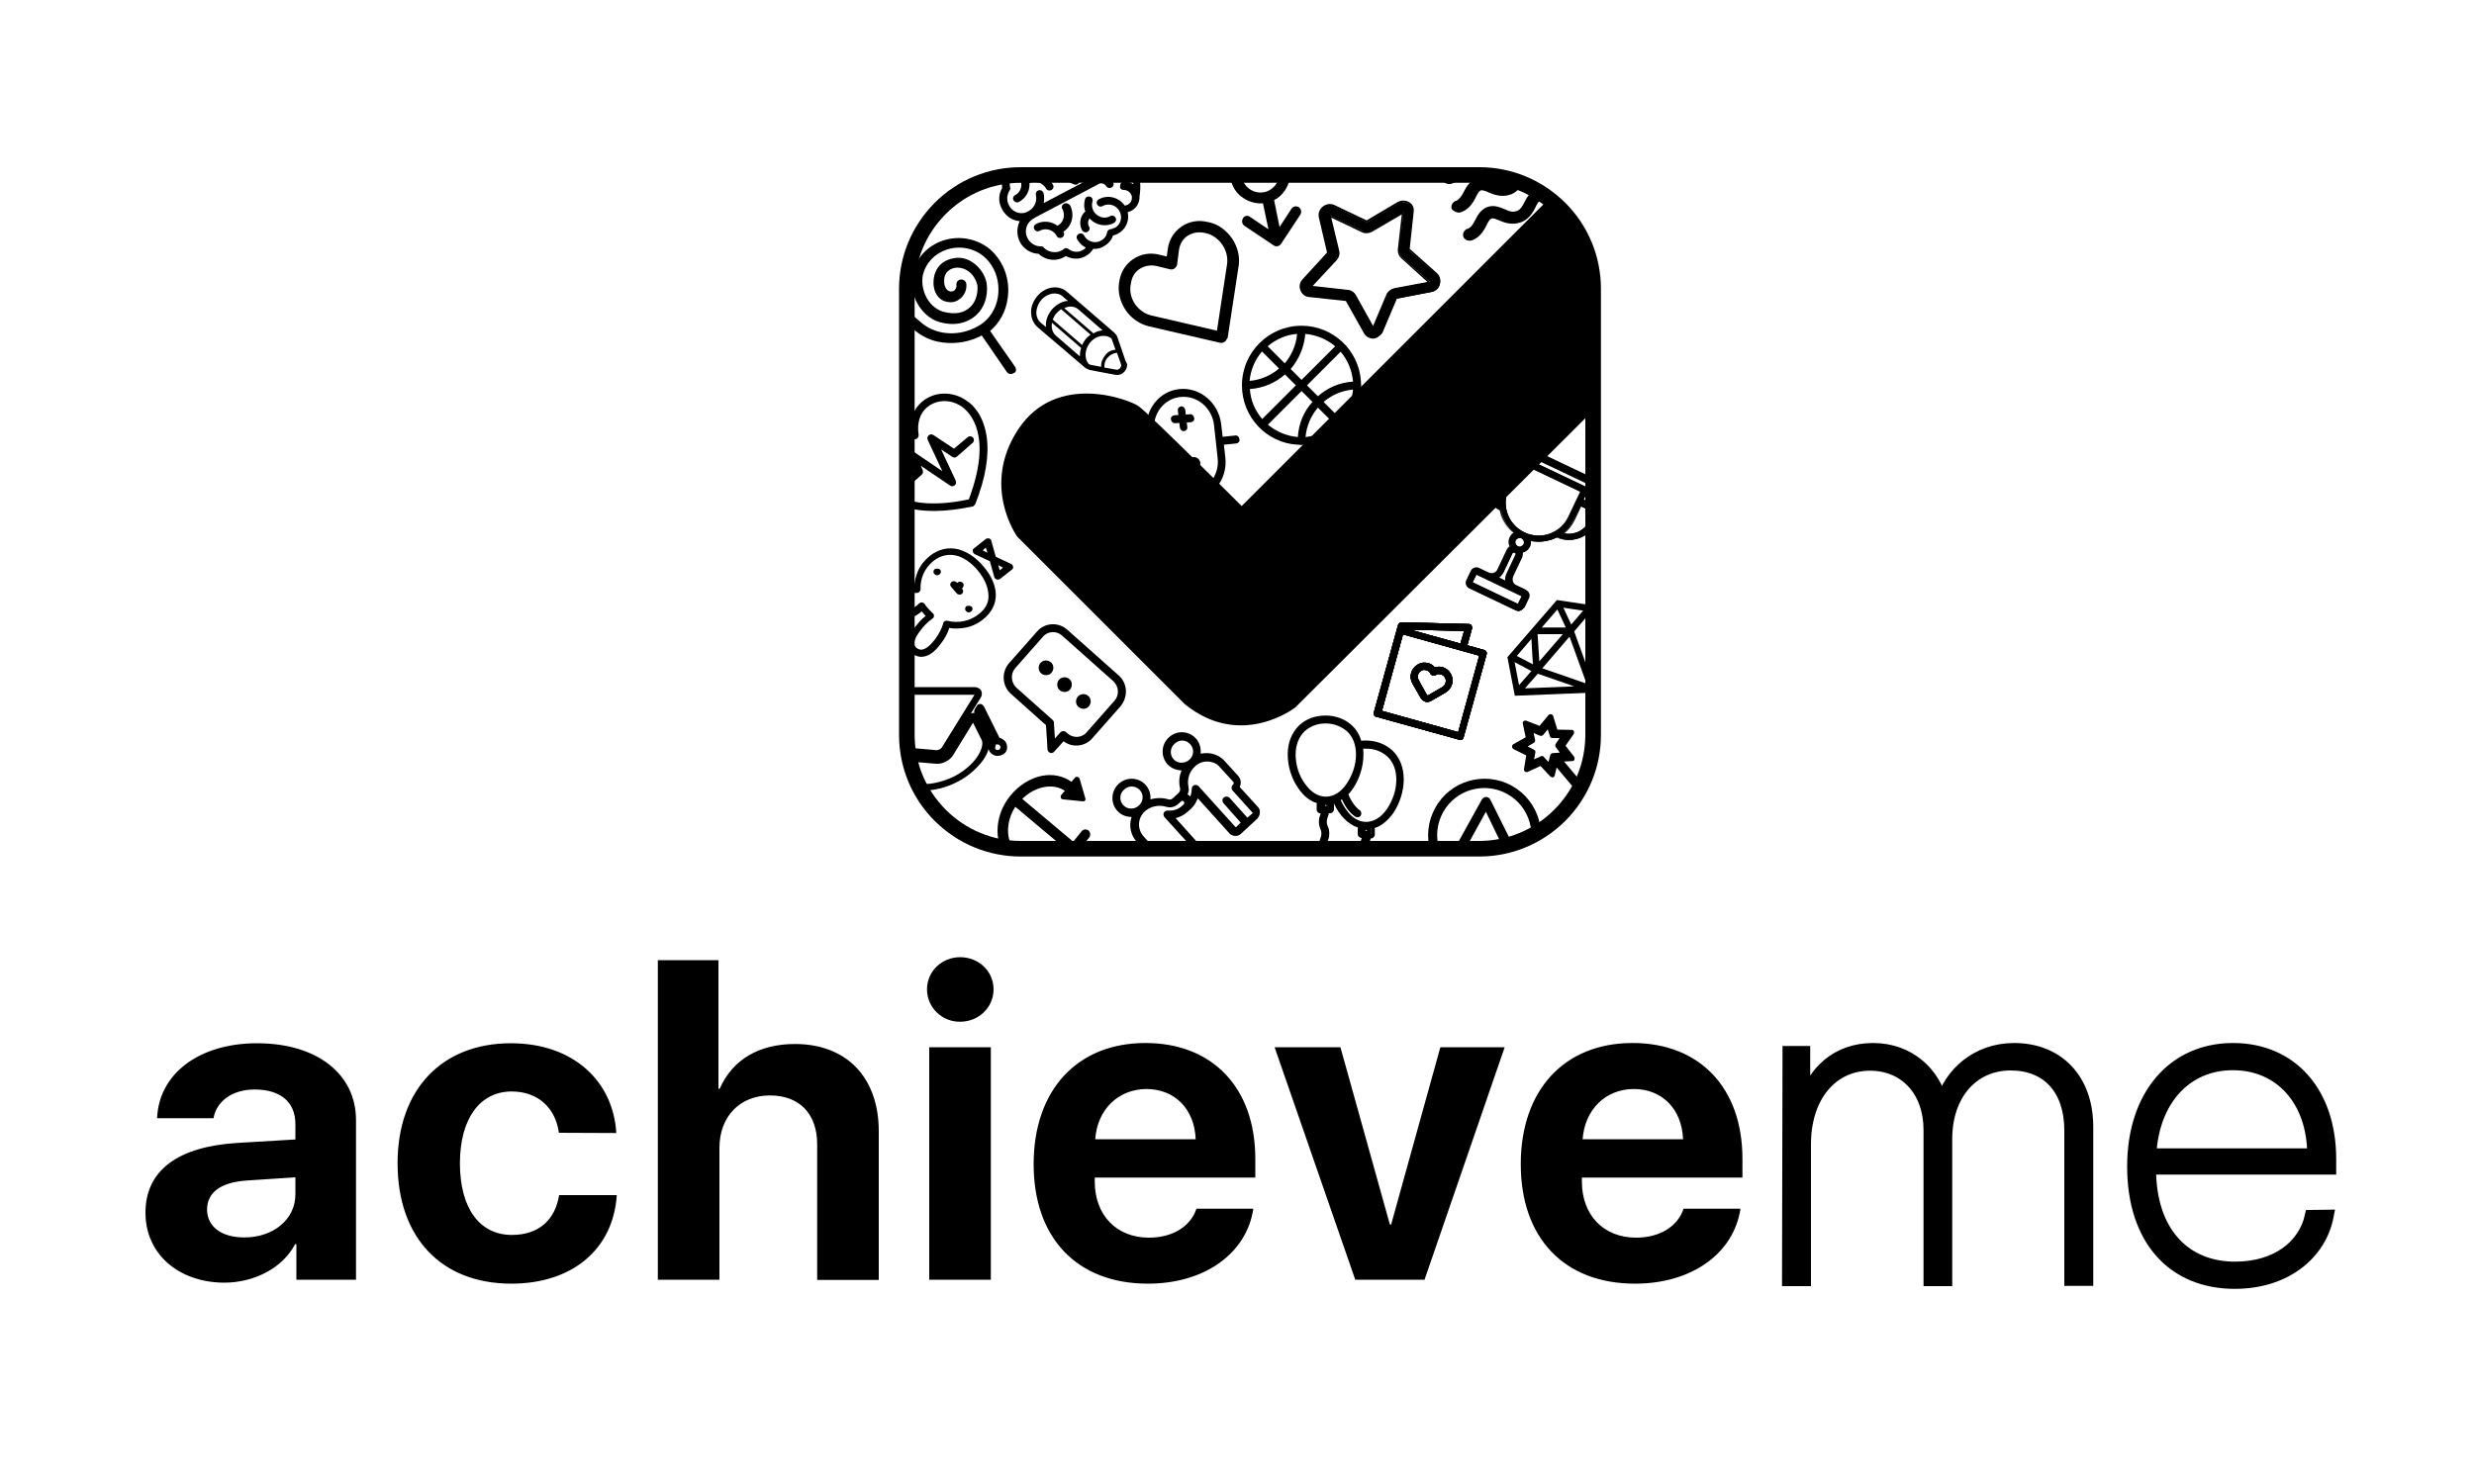 <svg id="Layer_1" xmlns="http://www.w3.org/2000/svg" xmlns:xlink="http://www.w3.org/1999/xlink" viewBox="194 97 1000 600"><style>.st0{stroke:#000;stroke-width:5;stroke-miterlimit:10}.st1{clip-path:url(#SVGID_2_)}.st2{clip-path:url(#SVGID_8_)}.st3{clip-path:url(#SVGID_10_)}.st4{clip-path:url(#SVGID_12_)}.st5{clip-path:url(#SVGID_14_)}.st6{clip-path:url(#SVGID_16_)}.st7{clip-path:url(#SVGID_18_)}.st8{clip-path:url(#SVGID_20_)}.st9{clip-path:url(#SVGID_22_)}.st10{clip-path:url(#SVGID_24_)}.st11{clip-path:url(#SVGID_26_)}.st12{clip-path:url(#SVGID_28_)}.st13{fill:#cbcccd}.st14{clip-path:url(#SVGID_30_)}.st15{clip-path:url(#SVGID_32_)}.st16{clip-path:url(#SVGID_34_)}.st17{clip-path:url(#SVGID_36_)}.st18{clip-path:url(#SVGID_38_)}.st19{clip-path:url(#SVGID_40_)}.st20{clip-path:url(#SVGID_42_)}.st21{clip-path:url(#SVGID_44_)}.st22{clip-path:url(#SVGID_46_)}.st23{clip-path:url(#SVGID_48_)}.st24{clip-path:url(#SVGID_50_)}.st25{clip-path:url(#SVGID_52_)}.st26{clip-path:url(#SVGID_54_)}</style><path d="M252.8 587.3c0-17.1 13.1-26.7 37.1-28.2l23.5-1.4v-6.2c0-9.1-6.2-14-16.5-14-9.1 0-15.4 4.8-16.6 11.6h-22.8c.7-17.9 16.9-30.3 40.4-30.3 24.2 0 40 12.4 40 31.1v64.5h-24.1V600h-.5c-5.1 9.8-16.7 15.6-28.7 15.6-18.2-.1-31.8-11.4-31.8-28.3zm60.6-7.4V573l-19.7 1.3c-10.4.7-16 4.8-16 11.7s5.8 11.3 14.9 11.3c11.6.1 20.8-7.1 20.8-17.4zM419.9 555c-1.3-9.8-8.2-16.7-19.1-16.7-12.8 0-20.9 11-20.9 29 0 18.4 8.1 29 21 29 10.5 0 17.4-5.7 19.1-16.1h23.3c-1.4 21.8-17.9 35.8-42.6 35.8-28.2 0-46-18.5-46-48.7 0-29.8 17.9-48.5 45.8-48.5 25.3 0 41.4 15.4 42.6 36.3l-23.2-.1zM459.9 485.2h24.5v52h.5c5.2-11.9 16.1-18.1 30.4-18.1 20.9 0 33.9 13.5 33.9 35.3v60.1h-24.9v-54.9c0-12.3-7.2-19.7-19.1-19.7-12.2 0-20.4 8.6-20.4 21.2v53.3h-24.9V485.2zM568.7 497c0-7.4 6.1-13 13.4-13 7.4 0 13.5 5.6 13.5 13s-6.1 13.1-13.5 13.1c-7.3.1-13.4-5.7-13.4-13.1zm.9 23.4h24.9v94h-24.9v-94zM700.6 585.7c-2.7 18.1-19.7 30.3-42.6 30.3-28.6 0-46.2-18.4-46.2-48.3s17.5-49 45.2-49c27.1 0 44.4 18.1 44.4 46.8v7.6h-64.9v1.6c0 13.6 8.8 22.7 21.9 22.7 9.4 0 16.8-4.4 19.2-11.7h23zm-63.9-28.1h40.6c-.5-12.3-8.5-20.3-20-20.3-11.3.1-19.8 8.3-20.6 20.3zM769.8 614.4h-28l-32.6-94h26.6l20 71.7h.5l19.9-71.7h26l-32.4 94zM897.5 585.7c-2.7 18.1-19.7 30.3-42.6 30.3-28.6 0-46.2-18.4-46.2-48.3s17.5-49 45.2-49c27.1 0 44.4 18.1 44.4 46.8v7.6h-64.9v1.6c0 13.6 8.8 22.7 21.9 22.7 9.4 0 16.8-4.4 19.2-11.7h23zm-63.8-28.1h40.6c-.5-12.3-8.5-20.3-20-20.3-11.4.1-19.7 8.3-20.6 20.3z"/><path class="st0" d="M917 522.4h6.2v20.3h.2c3.5-12.3 13.2-21.5 27.7-21.5 14.6 0 24.8 9.7 27.7 21.8h.1c3.2-11.9 14.2-21.8 29.2-21.8 17.7 0 29.5 12.2 29.5 31.4v61.8h-6.7V554c0-16.6-9.2-26.7-24.2-26.7-15.5 0-26.1 12.3-26.1 30.2v57H974v-60.6c0-16-10-26.5-24.1-26.5-15.5 0-26.4 12.8-26.4 32.3v54.8h-6.7l.2-92.1zM1134.8 588.6c-3 15.5-17.2 27-37.5 27-24.9 0-41-17.5-41-47 0-28.5 16.1-47.4 40.3-47.4 23.7 0 39.2 17.7 39.2 44.4v3.8H1063v.4c0 25 13.7 39.8 34.4 39.8 16.8 0 28-8.8 30.7-20.9l6.7-.1zm-71.7-24.8h66c-.1-21.8-13.2-36.6-32.6-36.6-19.1 0-32.3 14.7-33.4 36.6z"/><path d="M791.9 443.3H606.6c-13.1 0-25.4-5.1-34.8-14.4-9.3-9.3-14.4-21.7-14.4-34.8V213.8c0-13.1 5.1-25.4 14.4-34.8 9.3-9.3 21.7-14.4 34.8-14.4h185.3c13.1 0 25.4 5.1 34.8 14.4 9.3 9.3 14.4 21.7 14.4 34.8v180.3c0 13.1-5.1 25.4-14.4 34.8-9.4 9.3-21.7 14.4-34.8 14.4zM606.6 170.9c-11.4 0-22.2 4.5-30.3 12.6-8.1 8.1-12.6 18.9-12.6 30.3v180.3c0 11.4 4.5 22.2 12.6 30.3 8.1 8.1 18.9 12.6 30.3 12.6h185.3c11.4 0 22.2-4.5 30.3-12.6 8.1-8.1 12.6-18.9 12.6-30.3V213.8c0-11.4-4.5-22.2-12.6-30.3-8.1-8.1-18.9-12.6-30.3-12.6H606.6z"/><g><defs><path id="SVGID_1_" d="M791.9 440.1H606.6c-25.3 0-46-20.7-46-46V213.8c0-25.3 20.7-46 46-46h185.3c25.3 0 46 20.7 46 46v180.3c0 25.3-20.7 46-46 46z"/></defs><clipPath id="SVGID_2_"><use xlink:href="#SVGID_1_" overflow="visible"/></clipPath><g class="st1"><path d="M837.3 160.2L695.9 301.6s-37.8-37.7-41.7-40.4-33.1-13.9-48.5 9.2-.5 43.6-.5 43.6l67.7 67.7c22.8 18.5 44.7 1.3 44.7 1.3L839 261.9l6.2-99.5-7.9-2.2z" id="Shape_18_1_"/></g><defs><path id="SVGID_6_" d="M791.9 440.1H606.6c-25.3 0-46-20.7-46-46V213.8c0-25.3 20.7-46 46-46h185.3c25.3 0 46 20.7 46 46v180.3c0 25.3-20.7 46-46 46z"/></defs><clipPath id="SVGID_8_"><use xlink:href="#SVGID_6_" overflow="visible"/></clipPath><path d="M777 169.7c-.5-1.2.2-2.8 1.6-3.3 1.6-.6 2.3-1.7 3.2-3.4 1-1.7 2.1-4.4 5-5.5 2.9-1.1 5.5.2 7.3 1 1.8.7 3 1.2 4.6.6 1.6-.6 2.2-1.7 3.2-3.4s2.1-4.4 5-5.5c2.9-1.1 5.5.2 7.3 1 1.8.7 3 1.2 4.6.6 1.2-.5 2.8.2 3.3 1.6s-.2 2.8-1.6 3.3c-3.3 1.2-6.3.1-8.2-.7-1.9-.8-2.9-1.1-3.6-.8-.7.2-1.2 1.1-2.2 3-1 1.9-2.5 4.6-5.9 5.8-3.3 1.2-6.2.1-8.2-.7-1.9-.8-2.9-1.1-3.6-.8-.7.2-1.2 1.1-2.2 3-1 1.9-2.5 4.6-5.9 5.8-1.7.4-3.3-.4-3.7-1.6zm49.9 5.4c-1.6.6-2.8.2-4.5-.6-1.8-.7-4.4-2.1-7.3-1-.1.1-.4.1-.5.2-2.5 1.2-3.6 3.5-4.5 5.2-.8 1.5-1.3 2.5-2.5 3.2-.1.1-.4.2-.6.2-1.6.6-2.8.2-4.5-.6-.5-.1-1-.4-1.5-.6-1.6-.6-3.5-1.2-5.8-.4-.1.1-.4.1-.5.2-2.5 1.2-3.6 3.5-4.5 5.2-.8 1.5-1.3 2.5-2.5 3.2-.1.1-.4.2-.6.2-.2.1-.6.2-.8.5l-.4.4c-.5.6-.7 1.6-.4 2.3.1.2.2.6.5.8.2.2.5.4.8.6.1.1.4.1.5.1.1 0 .2.1.5.1h.5c.2 0 .4 0 .5-.1.1-.1.4-.1.6-.2 2.9-1.3 4.4-3.8 5.3-5.6.8-1.7 1.3-2.5 1.9-2.9.1 0 .1-.1.2-.1.1-.1.4-.1.6-.1.4 0 1 .1 1.7.5.4.1.8.2 1.3.5 1.9.8 5 1.8 8.2.6.1-.1.4-.1.6-.2 2.9-1.3 4.4-3.8 5.3-5.6.8-1.7 1.3-2.5 1.9-2.9.1 0 .1-.1.2-.1.1-.1.4-.1.6-.1.2 0 .5.1.7.1.6.1 1.3.5 2.3.8 1.9.8 5 1.8 8.2.6 0 0 .1-.1.2-.1 1.2-.5 1.9-2.1 1.3-3.3-.1-.8-1.7-1.4-3-1zm-42.4 7.7c.1-.1.4-.1.6-.2 2.9-1.3 4.4-3.8 5.3-5.6.8-1.7 1.3-2.5 1.9-2.9.1 0 .1-.1.2-.1.2-.1.6-.1 1 0 .6.1 1.5.4 2.7 1 1.9.8 5 1.8 8.2.7.1-.1.4-.1.6-.2 2.9-1.3 4.4-3.8 5.3-5.6.8-1.7 1.3-2.5 1.9-2.9.1 0 .1-.1.2-.1.2-.1.6-.1 1 0h.4c.6.1 1.3.5 2.3.8 1.9.8 5 1.8 8.2.7 1.2-.5 2.1-1.9 1.6-3.3s-2.1-1.9-3.3-1.5c-1.6.6-2.8.1-4.6-.6-1.8-.7-4.4-2.1-7.3-1-.1.1-.4.1-.5.2-2.5 1.2-3.6 3.5-4.5 5.2-.6 1.1-1.1 1.9-1.7 2.5l-.4.4c-.1.1-.4.2-.5.4-.1.1-.4.2-.6.2-1.6.6-2.8.1-4.6-.6-.5-.1-1-.4-1.5-.6-1.6-.6-3.5-1.2-5.8-.4-.1.1-.4.1-.5.2-2.5 1.2-3.6 3.5-4.5 5.2-.6 1.1-1.1 1.9-1.7 2.5l-.4.4c-.2.2-.4.2-.5.4-.1.1-.4.2-.6.2-1.2.5-2.1 1.9-1.6 3.3.8 1 2.5 1.8 3.7 1.3z" class="st2"/><defs><path id="SVGID_9_" d="M791.9 440.1H606.6c-25.3 0-46-20.7-46-46V213.8c0-25.3 20.7-46 46-46h185.3c25.3 0 46 20.7 46 46v180.3c0 25.3-20.7 46-46 46z"/></defs><clipPath id="SVGID_10_"><use xlink:href="#SVGID_9_" overflow="visible"/></clipPath><g class="st3"><g id="XMLID_390_"><g id="XMLID_391_"><path id="XMLID_392_" d="M744.1 251.2c-.8-12.6-11.3-22.5-24-22.5-13.3 0-24.1 10.8-24.1 24.1 0 12.8 9.9 23.3 22.5 24 .5 0 1 .1 1.6.1 13.3 0 24.1-10.8 24.1-24.1-.1-.6-.1-1.1-.1-1.6zM721.6 232c4.6.4 8.7 2.2 12.1 5l-13.6 13.6-4.4-4.4c3.3-3.9 5.5-8.9 5.9-14.2zm-3.3 0c-.4 4.5-2.2 8.6-5 11.9l-6.9-6.9c3.3-2.8 7.4-4.7 11.9-5zm-14.2 7.1l6.9 6.9c-3.3 2.8-7.4 4.6-11.9 5 .4-4.5 2.2-8.6 5-11.9zm-4.9 15.2c5.5-.4 10.3-2.5 14.2-5.9l4.4 4.4-13.6 13.6c-2.9-3.3-4.7-7.5-5-12.1zm19.4 19.4c-4.6-.4-8.7-2.2-12.1-5l13.6-13.6 4.4 4.4c-3.4 3.7-5.6 8.7-5.9 14.2zm3.1 0c.4-4.5 2.2-8.6 5-11.9l6.9 6.9c-3.2 2.8-7.3 4.5-11.9 5zm14.2-7.3l-6.9-6.9c3.3-2.8 7.4-4.6 11.9-5-.4 4.5-2.2 8.6-5 11.9zm-9.2-9.2l-4.4-4.4 13.6-13.6c2.8 3.3 4.6 7.5 5 12.1-5.5.3-10.3 2.5-14.2 5.9z"/></g></g></g><defs><path id="SVGID_11_" d="M791.9 440.1H606.6c-25.3 0-46-20.7-46-46V213.8c0-25.3 20.7-46 46-46h185.3c25.3 0 46 20.7 46 46v180.3c0 25.3-20.7 46-46 46z"/></defs><clipPath id="SVGID_12_"><use xlink:href="#SVGID_11_" overflow="visible"/></clipPath><g class="st4"><path d="M646.2 370.1l-20.8-18.5c-3.6-3.2-9.1-2.9-12.2.7l-11.3 12.8c-3.2 3.6-2.9 9.2.7 12.4l14.2 12.7.6 9.7c0 .5.2.8.5 1.1.1.1.4.2.5.4.6.2 1.3 0 1.7-.5l3.8-4.2c3.5 2.7 8.7 2.2 11.6-1.2l11.3-12.8c3.3-3.9 3-9.4-.6-12.6zm-1.7 10.2l-11.3 12.8c-1.9 2.3-5.5 2.4-7.6.5l-.7-.6c-.7-.6-1.7-.5-2.3.1l-2.2 2.5-.4-6.4c0-.5-.2-.8-.5-1.1L604.8 375c-2.2-2.1-2.4-5.5-.5-7.8l11.3-12.8c1.9-2.3 5.5-2.4 7.6-.5l20.8 18.5c2.3 2.2 2.5 5.6.5 7.9zM614.6 365c-1.1 1.2-1 3.2.2 4.2 1.2 1.1 3.2 1 4.2-.2 1.1-1.2 1-3.2-.2-4.2-1.3-1.1-3.1-1-4.2.2zm7.5 6.8c-1.1 1.2-1 3.2.2 4.2 1.2 1.1 3.2 1 4.2-.2s1-3.2-.2-4.2c-1.2-1.1-3.1-1-4.2.2zm7.6 6.8c-1.1 1.2-1 3.2.2 4.2 1.2 1.1 3.2 1 4.2-.2 1.1-1.2 1-3.2-.2-4.2-1.1-1.1-3.1-1-4.2.2z" id="Shape_11"/></g><defs><path id="SVGID_13_" d="M791.9 440.1H606.6c-25.3 0-46-20.7-46-46V213.8c0-25.3 20.7-46 46-46h185.3c25.3 0 46 20.7 46 46v180.3c0 25.3-20.7 46-46 46z"/></defs><clipPath id="SVGID_14_"><use xlink:href="#SVGID_13_" overflow="visible"/></clipPath><g class="st5"><path d="M624.2 168.8c1.1 1.3 2.5 2.3 4.1 2.8.4.1.8.1 1.2-.1.4-.2.6-.5.7-1 .2-.8-.2-1.7-1.1-1.9-1.3-.4-2.4-1.2-3-2.4-1.3-2.4-.5-5.5 1.9-6.7.7-.4 1.1-1.3.6-2.1-.4-.7-1.3-1.1-2.2-.6-3.4 1.7-5 5.6-3.9 9.2-1.2 0-2.3-.6-2.9-1.7-.4-.7-1.3-1.1-2.2-.6-.7.4-1.1 1.3-.6 2.1 1.5 2.4 4.6 3.8 7.4 3zm-7.4 4.4c.4.7 1.3 1.1 2.2.6.7-.4 1.1-1.3.6-2.1-2.1-3.8-6.5-5.3-10.5-3.6 0-.1-.1-.2-.1-.4-.4-.7-1.3-1.1-2.2-.6-.7.4-1.1 1.3-.6 2.1 1.3 2.4.5 5.5-1.9 6.7-.7.4-1.1 1.3-.6 2.1.4.7 1.3 1.1 2.2.6 2.8-1.5 4.4-4.4 4.2-7.5 0 0 .1 0 .1-.1 2.2-1.1 5.2-.2 6.6 2.2zm19.2 9.1c-.6-1.2-.8-2.5-.4-3.9.2-.8-.2-1.7-1.1-1.9-.8-.2-1.7.2-1.9 1-.5 1.7-.5 3.4.1 5-2.1 1.8-2.7 5.1-1.3 7.6.4.7 1.3 1.1 2.2.6.7-.4 1.1-1.3.6-2.1-.6-1.1-.5-2.3.2-3.3 2.5 2.8 6.7 3.6 9.9 1.8.7-.4 1.1-1.3.6-2.1-.4-.7-1.3-1.1-2.2-.6-2.3 1.3-5.3.3-6.7-2.1zm-12-2.9c-.7.4-1.1 1.3-.6 2.1 1.3 2.4.5 5.5-1.9 6.7 0 0-.1 0-.1.1a8.08 8.08 0 0 0-8.7-.7c-.7.4-1.1 1.3-.6 2.1.4.7 1.3 1.1 2.2.6 2.4-1.3 5.5-.4 6.8 2.1.4.7 1.3 1.1 2.2.6.7-.4 1.1-1.3.6-2.1 0-.1-.1-.2-.1-.2 3.5-2.2 4.7-6.9 2.7-10.7-.6-.7-1.6-1.1-2.5-.6zm29.5-13.7c-.7-1.2-1.8-2.2-3.2-2.5.4-1.3.2-2.8-.5-4-1.5-2.5-4.6-5.1-8.6-6.8-1.9-1.5-4.6-1.7-6.8-.6-.5.2-.8.6-1.3.8-2.5-2.5-6.5-3.2-9.7-1.5-.6.4-1.2.7-1.7 1.2-1.9-.5-4-.2-5.8.7-1.3.7-2.4 1.7-3.2 3-1.5-.1-2.9.2-4.2 1-2.4 1.3-4 3.8-4.2 6.5-.2.1-.4.1-.6.2-3.4 1.8-5.2 5.5-4.6 9.3-1.6 2.7-1.6 5.9 0 8.7 1.5 2.7 4.1 4.5 7.1 4.7-1.3 2.7-1.3 5.8.1 8.5 1.5 2.8 4.4 4.6 7.5 4.7 2.9 2.7 7 3.2 10.4 1.3.2-.1.4-.2.6-.4 2.4 1.3 5.5 1.5 7.9.1 1.3-.7 2.4-1.7 3.2-3 1.5.1 2.9-.2 4.2-1 1.8-1 3.2-2.5 3.8-4.4.6-.1 1.3-.4 1.9-.7 3.2-1.7 4.8-5.2 4-8.7.5-.1 1-.4 1.5-.6 2.2-1.1 3.4-3.5 3.3-5.9.7-4.1.2-8.1-1.1-10.6zm-51.6 14.4c-1.1-1.9-1-4.2.2-6.1.2-.4.4-.8.2-1.2-.6-2.5.6-5.2 2.9-6.5.4-.2.7-.4 1.1-.5.7-.2 1.2-.8 1.1-1.6-.1-1.9.8-3.8 2.5-4.7.6-.2 1.1-.5 1.7-.5-.2 1.7.1 3.3 1 4.8.4.7 1.3 1.1 2.2.6.7-.4 1.1-1.3.6-2.1-1.3-2.4-.5-5.5 1.9-6.7 1.3-.7 2.9-.7 4.2-.2.6.2 1.3.1 1.8-.5.4-.5.8-.8 1.5-1.2 2.4-1.3 5.5-.4 6.8 2.1 1.3 2.4.5 5.5-1.9 6.7-.7.4-1.1 1.3-.6 2.1.4.7 1.3 1.1 2.2.6 3.6-1.9 5.2-6.3 3.6-10.1.2-.4.6-.6 1-.8 1.1-.6 2.4-.5 3.4.2l.1.1c1.2 1.1 1.5 2.9.5 4.1-.5.7-.4 1.7.4 2.2.4.2.7.4 1.2.2.4-.1.7-.2 1-.6.7-1.1 1.2-2.4 1.1-3.6 1.6 1.1 2.8 2.3 3.4 3.4.6 1.1.2 2.4-.8 2.9l-9 4.7c0-.7-.2-1.5-.6-2.2-.4-.7-1.3-1.1-2.2-.6-.7.4-1.1 1.3-.6 2.1.6 1.1.2 2.4-.8 2.9l-17.1 9c.2-1.3.2-2.7-.1-4-.1-.4-.4-.7-.7-1-.4-.2-.7-.2-1.2-.2-.4.1-.7.4-1 .7-.2.4-.2.7-.2 1.2.6 2.5-.6 5.3-2.9 6.5-2.7 1.8-6.4.7-7.9-2.2zm46.3-6.3c1.2 0 2.3.6 2.9 1.7.2.4.4.7.4 1v.2c.1 1.2-.5 2.4-1.6 3-.4.2-.8.4-1.3.4-2.4-3.4-6.9-4.5-10.5-2.5-.7.4-1.1 1.3-.6 2.1.4.7 1.3 1.1 2.2.6 2.4-1.3 5.5-.4 6.8 2.1 1.3 2.4.5 5.5-1.9 6.7-.6.2-1.2.5-1.8.6-.7.1-1.2.6-1.3 1.2-.2 1.5-1.2 2.7-2.5 3.4-2.4 1.3-5.5.4-6.8-2.1-.4-.7-1.3-1.1-2.2-.6-.7.4-1.1 1.3-.6 2.1.8 1.5 2.1 2.7 3.5 3.4-.4.5-.8.8-1.5 1.1-1.7 1-3.9.7-5.5-.5-.6-.5-1.5-.5-1.9 0-.4.2-.6.5-1 .6-2.3 1.2-5.3.7-7.1-1.2-.2-.4-.7-.5-1.2-.5-2.2 0-4.2-1.2-5.3-3.2-1.6-2.9-.5-6.4 2.3-8 .2-.1.4-.2.6-.4.1 0 .1-.1.2-.1l25.6-13.5c1.1-.6 2.4-.1 3 .8.4.7 1.3 1.1 2.2.6.7-.4 1.1-1.3.6-2.1-.4-.7-.8-1.2-1.5-1.7l5.6-2.9c1.1-.6 2.4-.1 3 .8.6 1.1 1 2.8 1.1 4.6-1.1-.7-2.4-1.1-3.8-1.1-.4 0-.8.2-1.1.5-.2.4-.5.7-.4 1.1-.3 1.1.4 1.8 1.4 1.8z" id="Shape_6"/></g><g><defs><path id="SVGID_15_" d="M791.9 440.1H606.6c-25.3 0-46-20.7-46-46V213.8c0-25.3 20.7-46 46-46h185.3c25.3 0 46 20.7 46 46v180.3c0 25.3-20.7 46-46 46z"/></defs><clipPath id="SVGID_16_"><use xlink:href="#SVGID_15_" overflow="visible"/></clipPath><g class="st6"><path d="M604.3 245.3l-10.1-14.5c3.9-3.3 6.4-7.9 7.1-13.2 1.1-7.4-1.5-14.7-6.9-19.6-5.2-4.5-12.5-5.9-19.1-3.8-6.3 2.1-11 7-12.5 13.5-1.8 8 3.5 17.4 10.9 19.5 6.3 1.8 11.5.4 15.1-3 2.9-2.7 4.5-7.1 4.1-11.9-.5-5.7-6.4-11.9-12.8-11-9.3 1.3-9.3 9.9-8.4 12.8.7 2.3 2.2 4.2 4.5 4.8 2.7.7 4.4.1 6.1-1.3 1.7-1.5 2.5-3.6 2.3-5.8-.1-1.1-1.2-1.9-2.3-1.8-1.1.1-1.9 1.2-1.7 2.3.1.7-.2 1.5-.8 2.1-.6.5-2.9 1.2-3.9-1.8-.5-1.6-1-6.8 4.8-7.4 4-.1 7.5 2.9 8.4 7.4.2 3.4-.8 6.5-2.8 8.4l-.1.1c-2.5 2.5-6.2 3.2-11.1 1.9-6.3-2.1-9.1-9.2-8.1-14.7 1.2-5 4.7-8.7 9.7-10.4 5.2-1.7 11-.6 15.1 2.9 4.4 3.9 6.4 9.8 5.6 15.9-.8 5.8-4.2 10.5-9.3 12.8-7.6 3.8-16.7 2.7-22.2-2.5 0 0-2.8-2.3-3.2-2.7-.8-.7-2.2-.6-2.9.2-.7.8-.6 2.2.2 2.9.4.4 2.4 1.9 3 2.5 2.7 2.5 6.2 4.4 9.9 5.2 5.5 1.2 11.5.6 16.8-1.9.4-.1.7-.4 1.1-.6l10.1 14.7c.6 1 1.9 1.2 2.9.5 1-.3 1.1-1.5.5-2.5z" id="Shape_7_3_"/></g></g><g><defs><path id="SVGID_17_" d="M791.9 440.1H606.6c-25.3 0-46-20.7-46-46V213.8c0-25.3 20.7-46 46-46h185.3c25.3 0 46 20.7 46 46v180.3c0 25.3-20.7 46-46 46z"/></defs><clipPath id="SVGID_18_"><use xlink:href="#SVGID_17_" overflow="visible"/></clipPath><g class="st7"><path d="M592.8 273.5c-1.2-8.1-5-12.5-8.1-14.5-5.7-4-13.1-3.8-18.1.5-3.3 2.8-4.8 6.9-4.7 11.6-4.7-1-9 .1-12.2 2.9-5 4.2-6.3 11.6-3.3 17.8 1.6 3.4 5.2 7.9 13.1 10.2 7.3 2.2 16.5 2.1 27.5-.2.2 0 .5-.1.7-.4.2-.1.4-.4.5-.6 4.2-10.5 5.7-19.8 4.6-27.3zm-7.2 25.4c-27 5.7-34.5-5-36.2-8.5-2.4-5-1.5-10.7 2.4-14.1 2.9-2.5 7-3 11.4-1.7.5.1 1.1 0 1.6-.4.4-.4.6-1 .5-1.5-.7-4.6.5-8.6 3.4-11 3.9-3.3 9.7-3.4 14.2-.2 3.1 2.3 12.5 11.4 2.7 37.4zm-14.3-26c-.6-.4-1.3-.4-1.9.1-.6.5-.7 1.2-.4 1.9l5.9 12.6-11.5-7.8c-.6-.4-1.3-.4-1.9.1-.5.5-.7 1.2-.5 1.8l2.7 5.9-5.5 4.7c-.7.6-.7 1.6-.2 2.2.6.6 1.6.7 2.2.1l6.3-5.5c.5-.5.7-1.2.5-1.8l-.8-1.9 11.8 8c.6.4 1.3.4 1.9-.1.6-.5.7-1.2.4-1.9l-5.9-12.6 4.5 3c.6.4 1.3.4 1.9-.1l6.3-5.5c.7-.6.7-1.6.2-2.2-.6-.6-1.6-.7-2.2-.1l-5.5 4.6-8.3-5.5z" id="Shape_8"/></g></g><g><defs><path id="SVGID_19_" d="M791.9 440.1H606.6c-25.3 0-46-20.7-46-46V213.8c0-25.3 20.7-46 46-46h185.3c25.3 0 46 20.7 46 46v180.3c0 25.3-20.7 46-46 46z"/></defs><clipPath id="SVGID_20_"><use xlink:href="#SVGID_19_" overflow="visible"/></clipPath><g class="st8"><path d="M713.5 173.8c1.1-1.7 1.9-4 1.9-5.9 1.8-.8 3.5-2.3 4.7-4.1 3.6-5.6 2.2-13.1-3.4-16.7-5-3.3-11.4-2.5-15.4 1.6l-6.9-4.6 2.7-4c.6-1 .4-2.3-.6-3-1-.7-2.3-.4-3 .6l-2.7 4-3.3-2.2c-1-.7-2.3-.4-3 .6-.6 1-.4 2.3.6 3l3.3 2.2-2.7 4c-.6 1-.4 2.3.6 3 1 .7 2.3.4 3-.6l2.7-4 6.9 4.6c-.5 1.2-.8 2.5-1 3.8v.2c-1.8.8-3.5 2.3-4.7 4.1-3.6 5.6-2.2 13.1 3.4 16.7 2.4 1.6 5.2 2.3 7.9 2.1l2.2 10.5-7.4-5c-.5-.4-1.1-.5-1.6-.4s-1.1.4-1.3 1c-.6 1-.4 2.3.6 3l11.8 7.9c1 .7 2.3.4 3-.6l7.8-11.8c.6-1 .4-2.3-.6-3-1-.7-2.3-.4-3 .6l-4.8 7.4-2.2-10.9c1.7-.8 3.3-2.3 4.5-4.1zm-8.5.9c-4.2.8-8.2-1.9-9.1-6.2-.6-2.9.5-5.8 2.7-7.5l.1-.1c.7 2.4 2.5 4.7 4.7 6.2 2.3 1.6 5 2.2 7.5 2.1-.7 2.5-3.1 5-5.9 5.5zm-2.3-15.3h.2c3.4-.1 6.8 2.2 7.9 5.5-3.5.2-7-2-8.1-5.5zm7.4-2.3c-2.3-1.6-5-2.2-7.5-2.1.8-2.7 2.9-5.1 5.9-5.6 4.2-.7 8.2 1.9 9.1 6.2.6 3-.6 5.9-2.9 7.8-.7-2.6-2.4-4.9-4.6-6.3z" id="Shape_9_3_"/></g></g><g><defs><path id="SVGID_21_" d="M791.9 440.1H606.6c-25.3 0-46-20.7-46-46V213.8c0-25.3 20.7-46 46-46h185.3c25.3 0 46 20.7 46 46v180.3c0 25.3-20.7 46-46 46z"/></defs><clipPath id="SVGID_22_"><use xlink:href="#SVGID_21_" overflow="visible"/></clipPath><g class="st9"><path d="M572.9 326.9c-.4 0-.7.1-1.1.2-.2.2-.5.6-.5 1s.1.7.4 1c.2.2.6.5 1 .5s.7-.1 1.1-.4c.2-.2.5-.6.5-1s-.1-.7-.4-1c-.3-.1-.6-.3-1-.3zm12.8 15c-.4 0-.7.1-1.1.2-.2.2-.5.6-.5 1s.1.7.4 1c.2.2.6.5 1 .5s.7-.1 1.1-.4c.2-.2.5-.6.5-1s-.1-.7-.4-1c-.2-.1-.6-.2-1-.3zm-4.3-22.8c-4.1-1-8.1-.1-11.6 2.7-2.1 1.7-3.8 3.8-4.8 6.2-.8 1.9-1.3 4-1.5 6.1-2.2.2-4.6.8-7 1.9-2.9 1.2-5.1 2.8-6.2 4.4-1.1 1.6-1.3 3.4-.6 5.1.5 1.5 1.5 2.4 2.8 3 2.1.8 4.8.5 8.5-1.1 2.1-.8 4-1.9 5.6-3.2.5.6 1 1.3 1.6 1.8-1.6 1.2-3 2.8-4.4 4.6-2.3 3.2-3.2 5.7-2.8 7.8.2 1.3 1.1 2.5 2.4 3.3 1.7 1 3.5 1.1 5.3.4 1.9-.7 3.8-2.4 5.7-5 1.6-2.1 2.7-4.2 3.3-6.2 2.2.4 4.4.2 6.4-.1 2.7-.5 5.2-1.7 7.3-3.4 3.5-2.8 5.3-6.4 5.1-10.4-.2-3.6-1.9-7.4-5-11-3-3.6-6.5-5.9-10.1-6.9zm8.2 26.2c-3.5 2.8-8.1 3.8-12.6 2.7-.4-.1-.7 0-1.1.1-.4.2-.6.5-.6.8-.5 1.9-1.6 4.2-3.3 6.5-1.6 2.1-3 3.4-4.4 4-1 .4-1.8.4-2.8-.2-.2-.1-.5-.4-.7-.6-.2-.2-.4-.6-.5-.8-.2-1 0-2.7 2.3-5.7 1.5-2.1 3.3-3.8 5-5 .4-.2.6-.6.6-1.1 0-.5-.1-.8-.5-1.1-1.2-1.1-2.3-2.3-3.2-3.6-.2-.4-.6-.6-1.1-.7-.5-.1-.8.1-1.2.4-1.6 1.5-3.6 2.8-6.1 3.8-3.5 1.5-5.3 1.3-6.2 1-.6-.2-1-.7-1.2-1.3-.4-1-.2-1.8.4-2.7.8-1.2 2.4-2.3 5-3.4 2.5-1.1 5.2-1.7 7.3-1.7.4 0 .7-.1 1-.5.2-.2.4-.6.4-1-.2-4.4 1.7-8.6 5.2-11.4 2.8-2.2 5.9-2.9 9.1-2.2 3 .7 6.1 2.8 8.7 5.9 2.7 3.2 4.1 6.4 4.4 9.5.4 3.3-1 6.1-3.9 8.3zm-6.4-12.6c-.5-.6-1.5-.7-2.1-.2l-.2.2-.2-.2c-.5-.6-1.5-.7-2.1-.2-.6.5-.7 1.3-.2 1.9l2.3 2.7c.5.6 1.5.7 2.1.2.6-.5.7-1.3.2-1.9l-.2-.2.2-.2c.6-.7.7-1.6.2-2.1zm20-7.3c-.1-.1-.2-.2-.5-.4l-6.2-2.9-1.8-6.4c0-.2-.1-.4-.2-.5-.1-.2-.4-.4-.7-.5-.5-.1-1 0-1.3.2l-4.8 3.8c-.4.2-.6.7-.5 1.2 0 .5.4.8.7 1.1l6.2 2.9 1.8 6.4c.1.5.5.8 1 1 .5.1 1 0 1.3-.2l4.8-3.8c.4-.2.6-.7.5-1.2-.1-.2-.2-.5-.3-.7zm-12-5.9l1.3-1.1.6 2.1-1.9-1zm6.9 8.1l-.6-2.1 1.9 1-1.3 1.1z" id="Shape_10"/></g></g><g><defs><path id="SVGID_23_" d="M791.9 440.1H606.6c-25.3 0-46-20.7-46-46V213.8c0-25.3 20.7-46 46-46h185.3c25.3 0 46 20.7 46 46v180.3c0 25.3-20.7 46-46 46z"/></defs><clipPath id="SVGID_24_"><use xlink:href="#SVGID_23_" overflow="visible"/></clipPath><g class="st10"><path d="M600.7 397.4c-.5-1.1-1.6-1.8-2.7-2.1l-6.2-12.5c-.1-.2-.5-.8-1.1-1.1-.7-.2-1.5 0-1.8.6-.6.8-.8 1.3-1 1.7-.2.5-.1 1-.1 1.3-.5-.1-1 0-1.2.1-.1 0-.1.1-.2.1l4-6.4c.6-1 .6-1.9.2-2.8s-1.3-1.3-2.4-1.5h-23.9c-1.7-.1-3.9 1-4.7 2.3l-14.3 19.3c-.6 1-.6 1.9-.2 2.8.4.8 1.3 1.3 2.4 1.5l7.9.7c-.1 0-.2.1-.4.1-1.3.7-1.2 2.2-.7 3.2l3.9 7.8c1.2 2.4 4.5 4 8.8 4.1 4.4.1 9.2-1.1 13.6-3.3 4.5-2.2 8.2-5.5 10.8-9 1.1-1.6 1.8-3 2.2-4.5.1.2.1.5.2.7 1 1.9 3.3 2.7 5.2 1.7 1.9-.6 2.6-2.9 1.7-4.8zm-12.8-19.5l-13.2 21.3c-.4.6-1.5 1.2-2.2 1.1l-25-2.2 14.3-19.1c.4-.6 1.5-1.2 2.3-1.1h23.8zM567 414c-3.3-.1-5.7-1.1-6.5-2.5l-3.5-7 15.4 1.3c2.5.2 5.5-1.3 6.8-3.4l8.1-13.2 3.5 7c.7 1.5 0 4.1-1.8 6.8-2.2 3.2-5.7 6.1-9.7 8.1-4.1 1.9-8.5 3-12.3 2.9zm29.3-14.3c-.1-.4-.1-.7.1-1.1.1-.2.2-.5.2-.7.2.1.5.1.7.1.4 0 .7.2 1 .6.2.6 0 1.2-.5 1.5-.7.3-1.3.1-1.5-.4z" id="Shape_12_3_"/></g></g><g><defs><path id="SVGID_25_" d="M791.9 440.1H606.6c-25.3 0-46-20.7-46-46V213.8c0-25.3 20.7-46 46-46h185.3c25.3 0 46 20.7 46 46v180.3c0 25.3-20.7 46-46 46z"/></defs><clipPath id="SVGID_26_"><use xlink:href="#SVGID_25_" overflow="visible"/></clipPath><g class="st11"><path d="M693.2 273.1l-5 .5-.6-5.1c-1-8.6-8.5-15-16.8-14.2-8.4.8-14.3 8.6-13.3 17.2l1.5 13.6c1 8.6 8.5 15 16.8 14.2 8.4-.8 14.4-8.5 13.5-17.2l-.6-5.3 5-.5c.8-.1 1.5-.8 1.3-1.7-.2-1.1-.9-1.7-1.8-1.5zm-17.7 23c-6.7.6-12.7-4.4-13.5-11.3l-1.5-13.6c-.7-6.9 4-13.1 10.7-13.7 6.7-.7 12.7 4.4 13.5 11.3l1.5 13.6c.7 6.9-4.1 12.9-10.7 13.7zm-4.6-26.3c.1.8.8 1.6 1.7 1.5.8-.1 1.5-.8 1.3-1.7l-.2-1.8 1.7-.1c.8-.1 1.5-.8 1.3-1.7s-.8-1.6-1.7-1.5l-1.7.1-.2-1.8c-.1-.8-.8-1.6-1.7-1.5-.8.1-1.5.8-1.3 1.7l.2 1.8-1.7.1c-.8.1-1.5.8-1.3 1.7.1.8.8 1.6 1.7 1.5l1.7-.1.2 1.8zm5.5 12c-1.3.1-2.3 1.5-2.2 2.8.1 1.5 1.3 2.4 2.8 2.3 1.3-.1 2.3-1.5 2.2-2.8-.3-1.5-1.5-2.4-2.8-2.3zm-4.4 5.5c-1.3.1-2.3 1.5-2.2 2.8.1 1.5 1.3 2.4 2.8 2.3 1.3-.1 2.3-1.5 2.2-2.8-.2-1.4-1.4-2.4-2.8-2.3z" id="Shape_13"/></g></g><g><defs><path id="SVGID_27_" d="M791.9 440.1H606.6c-25.3 0-46-20.7-46-46V213.8c0-25.3 20.7-46 46-46h185.3c25.3 0 46 20.7 46 46v180.3c0 25.3-20.7 46-46 46z"/></defs><clipPath id="SVGID_28_"><use xlink:href="#SVGID_27_" overflow="visible"/></clipPath><g class="st12"><path id="SVGID_3_" class="st13" d="M768.2 379.1c.5.7 1.1 1.3 1.9 1.6.8.2 1.7.1 2.5-.4l5.7-3.3c2.7-1.6 3.6-5 2.1-7.6-.7-1.3-1.9-2.2-3.3-2.7-1.1-.2-2.2-.2-3.2.1-.7-.8-1.6-1.5-2.7-1.7-1.5-.4-2.9-.2-4.2.6-2.7 1.6-3.6 5-2.1 7.6l3.3 5.8zm.3-10.9c.6-.4 1.3-.5 2.1-.2.7.2 1.2.6 1.6 1.3v.1c.1.2.4.6 1 .7.4.1.7 0 1.1-.1 0 0 .1 0 .1-.1.6-.4 1.3-.5 2.1-.2.7.2 1.2.6 1.6 1.3.7 1.3.2 3-1.1 3.8l-5.7 3.3c-.1.1-.2.1-.4 0-.1 0-.2-.1-.2-.2l-3.2-5.8c-.8-1.5-.4-3.2 1-3.9zm25.4-8.4l-6.8-1.9 1.9-6.8c.1-.4 0-.8-.2-1.2-.2-.4-.6-.6-1.1-.6l-27.1-.7c-.6 0-1.2.4-1.5 1.1l-9.8 35.4c-.2.7.2 1.6 1 1.7l33.6 9.3c.7.2 1.6-.2 1.7-1l9.3-33.6c.2-.7-.1-1.4-1-1.7zm-8.1-7.7l-1.5 5.1-20.2-5.6 21.7.5zm-2.4 40.9l-30.8-8.6 8.5-30.9 30.8 8.6-8.5 30.9z"/></g></g><g><defs><path id="SVGID_29_" d="M791.9 440.1H606.6c-25.3 0-46-20.7-46-46V213.8c0-25.3 20.7-46 46-46h185.3c25.3 0 46 20.7 46 46v180.3c0 25.3-20.7 46-46 46z"/></defs><clipPath id="SVGID_30_"><use xlink:href="#SVGID_29_" overflow="visible"/></clipPath><g class="st14"><path id="SVGID_4_" d="M768.2 379.1c.5.7 1.1 1.3 1.9 1.6.8.2 1.7.1 2.5-.4l5.7-3.3c2.7-1.6 3.6-5 2.1-7.6-.7-1.3-1.9-2.2-3.3-2.7-1.1-.2-2.2-.2-3.2.1-.7-.8-1.6-1.5-2.7-1.7-1.5-.4-2.9-.2-4.2.6-2.7 1.6-3.6 5-2.1 7.6l3.3 5.8zm.3-10.9c.6-.4 1.3-.5 2.1-.2.7.2 1.2.6 1.6 1.3v.1c.1.2.4.6 1 .7.4.1.7 0 1.1-.1 0 0 .1 0 .1-.1.6-.4 1.3-.5 2.1-.2.7.2 1.2.6 1.6 1.3.7 1.3.2 3-1.1 3.8l-5.7 3.3c-.1.1-.2.1-.4 0-.1 0-.2-.1-.2-.2l-3.2-5.8c-.8-1.5-.4-3.2 1-3.9zm25.4-8.4l-6.8-1.9 1.9-6.8c.1-.4 0-.8-.2-1.2-.2-.4-.6-.6-1.1-.6l-27.1-.7c-.6 0-1.2.4-1.5 1.1l-9.8 35.4c-.2.7.2 1.6 1 1.7l33.6 9.3c.7.2 1.6-.2 1.7-1l9.3-33.6c.2-.7-.1-1.4-1-1.7zm-8.1-7.7l-1.5 5.1-20.2-5.6 21.7.5zm-2.4 40.9l-30.8-8.6 8.5-30.9 30.8 8.6-8.5 30.9z"/><defs><path id="SVGID_31_" d="M768.2 379.1c.5.7 1.1 1.3 1.9 1.6.8.2 1.7.1 2.5-.4l5.7-3.3c2.7-1.6 3.6-5 2.1-7.6-.7-1.3-1.9-2.2-3.3-2.7-1.1-.2-2.2-.2-3.2.1-.7-.8-1.6-1.5-2.7-1.7-1.5-.4-2.9-.2-4.2.6-2.7 1.6-3.6 5-2.1 7.6l3.3 5.8zm.3-10.9c.6-.4 1.3-.5 2.1-.2.7.2 1.2.6 1.6 1.3v.1c.1.2.4.6 1 .7.4.1.7 0 1.1-.1 0 0 .1 0 .1-.1.6-.4 1.3-.5 2.1-.2.7.2 1.2.6 1.6 1.3.7 1.3.2 3-1.1 3.8l-5.7 3.3c-.1.1-.2.1-.4 0-.1 0-.2-.1-.2-.2l-3.2-5.8c-.8-1.5-.4-3.2 1-3.9zm25.4-8.4l-6.8-1.9 1.9-6.8c.1-.4 0-.8-.2-1.2-.2-.4-.6-.6-1.1-.6l-27.1-.7c-.6 0-1.2.4-1.5 1.1l-9.8 35.4c-.2.7.2 1.6 1 1.7l33.6 9.3c.7.2 1.6-.2 1.7-1l9.3-33.6c.2-.7-.1-1.4-1-1.7zm-8.1-7.7l-1.5 5.1-20.2-5.6 21.7.5zm-2.4 40.9l-30.8-8.6 8.5-30.9 30.8 8.6-8.5 30.9z"/></defs><clipPath id="SVGID_32_"><use xlink:href="#SVGID_31_" overflow="visible"/></clipPath><g class="st15"><path id="SVGID_5_" d="M451.7 211h401v405.8h-401z"/><path id="SVGID_7_" d="M451.7 211h401v405.8h-401z"/><defs><path id="SVGID_33_" d="M451.7 211h401v405.8h-401z"/></defs><clipPath id="SVGID_34_"><use xlink:href="#SVGID_33_" overflow="visible"/></clipPath><path class="st16" d="M725.5 324.8h93.4V420h-93.4z"/></g><defs><path id="SVGID_35_" d="M791.9 440.1H606.6c-25.3 0-46-20.7-46-46V213.8c0-25.3 20.7-46 46-46h185.3c25.3 0 46 20.7 46 46v180.3c0 25.3-20.7 46-46 46z"/></defs><clipPath id="SVGID_36_"><use xlink:href="#SVGID_35_" overflow="visible"/></clipPath><g class="st17"><path d="M702.4 423.2l-7.3-8c.7-1.6.5-3.3-.7-4.6l-5.3-5.8c-1.8-2.1-4.4-3.2-7-3.3-1 0-1.8 0-2.8.2.2-2.2-.4-4.5-1.9-6.1-2.8-3.2-7.8-3.4-10.9-.5-3.2 2.9-3.4 7.8-.6 10.9 1.5 1.6 3.5 2.4 5.7 2.5-1 2.3-1.2 4.8-.6 7.3.1.6-.1 1.2-.5 1.7l-2.5 2.3c-.5.4-1.1.6-1.7.4-2.3-.7-4.8-.7-7.3 0 .2-2.2-.5-4.2-1.9-5.8-2.8-3.2-7.8-3.4-10.9-.5-3.2 2.9-3.4 7.8-.6 10.9 1.5 1.7 3.6 2.5 5.8 2.5-1.2 3.5-.4 7.4 2.1 10.1l5.3 5.8c1.1 1.2 2.9 1.7 4.5 1.1l7.3 8c1.2 1.3 3.4 1.5 4.7.2l6.4-5.9c1.3-1.2 1.5-3.4.2-4.7l-12.7-14.1c1.7-.5 3.3-1.2 4.6-2.4l1.5-1.3c1.1-1 1.9-2.2 2.5-3.6.1-.2.2-.5.4-.7l12.7 14.1c1.2 1.3 3.4 1.5 4.7.2l6.4-5.9c1.5-1.5 1.7-3.7.4-5zm-47.7-6.8c1.7 1.8 1.5 4.7-.4 6.3-1.8 1.7-4.7 1.6-6.3-.2-1.7-1.8-1.5-4.7.4-6.3 1.8-1.7 4.6-1.6 6.3.2zm17.7 5.9l-.6.5c-1.6 1.5-3.6 2.1-5.7 1.9-.6 0-1.1.2-1.5.6-.5.6-.4 1.5.1 2.1l15 16.5v.2l-2.1 1.8-7-7.8c-.6-.6-1.6-.7-2.2-.2l-.1.1c-.2.2-.5.6-.5 1.1 0 .5.1.8.4 1.2l7 7.9-1.9 1.8h-.2l-8.1-9c-.6-.6-1.6-.7-2.3-.1-.4.4-1 .4-1.3 0l-5.2-5.8c-1.3-1.5-1.9-3.3-1.8-5.2.1-1.8 1-3.6 2.3-4.8 2.4-2.2 5.7-2.8 8.7-1.9 1.7.5 3.5.1 4.8-1.1l1.1-1c.4-.4.8-.4 1.2 0 .1.1.2.4.2.6-.1.3-.2.4-.3.6zm2.7-24.4c1.7 1.8 1.5 4.7-.4 6.3-1.8 1.6-4.7 1.6-6.3-.2-1.7-1.8-1.5-4.7.4-6.3 1.8-1.8 4.6-1.7 6.3.2zm13.6 21.5c-.4.4-.6.7-.6 1.1 0 .5.1.8.4 1.2l7 7.9-1.9 1.8h-.2l-14.9-16.5c-.4-.5-1-.6-1.6-.5-.7.1-1.2.8-1.2 1.6 0 1.1-.2 2.1-.6 3v.1c0-.1-.1-.1-.1-.1-.2-.4-.6-.6-1-.8.5-1 .6-2.1.4-3-.7-3.2.4-6.4 2.8-8.5 1.5-1.3 3.2-1.9 5.1-1.8 1.8.1 3.6.8 4.8 2.3l5.3 5.8c.4.4.4 1-.1 1.3-.6.6-.7 1.6-.1 2.3l8.1 9v.2l-2.1 1.8-7-7.8c-.8-.9-1.7-.9-2.5-.4z" id="Shape_16"/></g><defs><path id="SVGID_37_" d="M791.9 440.1H606.6c-25.3 0-46-20.7-46-46V213.8c0-25.3 20.7-46 46-46h185.3c25.3 0 46 20.7 46 46v180.3c0 25.3-20.7 46-46 46z"/></defs><clipPath id="SVGID_38_"><use xlink:href="#SVGID_37_" overflow="visible"/></clipPath><g class="st18"><path d="M649 243.1l-3.3-9.7c-.2-.7-.7-1.3-1.3-1.9L625.3 215c-3.4-3-8.8-2.2-12.1 1.8-1.7 2.1-2.7 4.7-2.4 7.1.1 2.1 1.1 4 2.5 5.3l6.1 5.2 13 11.1c.6.5 1.3.8 2.1 1.1l10.1 1.9s.8.1 1.2.1c2.2-.1 3.9-2.2 3.8-4.4-.2-.2-.5-1.1-.6-1.1zm-19-20.9l9.7 8.4c-.2 0-.6 0-.8.1-1.1.1-2.1.6-2.9 1.1l-11.8-10.2c1.9-1 4.2-.9 5.8.6zm-15.3 5.3c-1-.8-1.7-2.2-1.8-3.6-.1-1.9.6-3.9 1.9-5.5 1.2-1.5 2.9-2.4 4.6-2.7 1.6-.2 3.2.2 4.2 1.2l2.1 1.8h-.7c-2.2.4-4.2 1.6-5.8 3.4-1.7 2.1-2.7 4.6-2.4 7.1l-2.1-1.7zm15.8 13.6l-9.7-8.4c-1.5-1.3-1.9-3.3-1.6-5.2l11.8 10.2c-.4 1.1-.5 2.1-.5 3.4zm.9-4.6l-11.9-10.3c.4-.8.8-1.8 1.5-2.5.6-.7 1.2-1.2 1.9-1.7l11.9 10.3c-.7.5-1.3 1.1-1.9 1.7-.6.8-1.1 1.6-1.5 2.5zm3.4 8c-.2-.1-.6-.2-.8-.4-1.8-2.2-1.6-5.8.6-8.6 2.4-2.9 6.2-3.5 8.6-1.7.1.1.1.2.2.4l1.5 4.2c-1.6.1-3.2.8-4.2 2.3-1.1 1.3-1.7 2.9-1.6 4.6l-4.3-.8zm10.7 2c-.2 0-.5 0-.6-.1l-4.5-.8c-.1-1.3.2-2.8 1.3-4 1.1-1.2 2.4-1.9 3.8-1.9l1.5 4.2c0 .1.1.5.2.7 0 .9-.7 1.8-1.7 1.9z" id="Shape_15_3_"/></g><defs><path id="SVGID_39_" d="M791.9 440.1H606.6c-25.3 0-46-20.7-46-46V213.8c0-25.3 20.7-46 46-46h185.3c25.3 0 46 20.7 46 46v180.3c0 25.3-20.7 46-46 46z"/></defs><clipPath id="SVGID_40_"><use xlink:href="#SVGID_39_" overflow="visible"/></clipPath><g class="st19"><path d="M638.5 441.6c-1.8-1.6-4.4-1.7-6.3-.6l-1.3-1.2 3.3-4.1c.7-.8.6-2.2-.2-2.9-.8-.7-2.2-.6-2.9.4l-3.3 4.1-20.6-17.3c5.2-5.1 12.4-6.5 17.2-3.3l-1.5 1.8c-.2.2-.2.7-.1 1.1.2.4.6.6 1 .6l8 .8c.4 0 .6-.1.8-.4.2-.2.2-.5.1-.8l-2.3-7.9c-.1-.4-.5-.7-.8-.8-.4-.1-.7 0-1 .2l-1.5 1.8c-3.4-2.4-7.6-3.3-12.1-2.4-4.7 1-9.2 3.8-12.6 8-3.4 4.1-5.2 9.2-5.2 14.2 0 4.7 1.6 8.8 4.6 11.8l-1.5 1.8c-.2.2-.2.7-.1 1.1.2.4.6.6 1 .6l8 .8c.4 0 .6-.1.8-.4.2-.2.2-.5.1-.8l-2.3-7.9c-.1-.4-.5-.7-.8-.8s-.7 0-1 .2l-1.5 1.8c-4-4.2-4.1-11.8-.1-17.9l20.6 17.3-3.3 4.1c-.7.8-.6 2.2.2 2.9s2.2.6 2.9-.4l3.3-4.1 1.3 1.2c-.7 2.2-.1 4.7 1.7 6.3 2.4 2.1 6.1 1.7 8.1-.8 1.9-2.4 1.7-6-.7-8.1zm-1.7 6.3c-1 1.2-2.7 1.3-3.8.4-1.1-1-1.2-2.7-.4-3.9 1-1.2 2.7-1.3 3.8-.4 1.2 1 1.3 2.7.4 3.9z" id="Shape_14"/></g><g><defs><path id="SVGID_41_" d="M791.9 440.1H606.6c-25.3 0-46-20.7-46-46V213.8c0-25.3 20.7-46 46-46h185.3c25.3 0 46 20.7 46 46v180.3c0 25.3-20.7 46-46 46z"/></defs><clipPath id="SVGID_42_"><use xlink:href="#SVGID_41_" overflow="visible"/></clipPath><path d="M819.9 386.1l-3.6 4.4-5.3-2.1c-.4-.1-.7-.1-1.1.1-.2.2-.5.6-.4 1l1.2 5.6-5 2.8c-.4.2-.5.6-.5 1s.2.7.6 1l5.1 2.5-.9 5.6c0 .4.1.7.4 1 .4.2.7.2 1.1.1l5.2-2.4 3.9 4.2c.2.2.6.4 1.1.4.4-.1.6-.4.7-.7l.8-3.3 16.8 20c.4.5 1.1.5 1.5.1l1.3-1.1c.2-.2.4-.5.4-.7 0-.2 0-.5-.2-.7l-16.8-20 3.4-.2c.4 0 .7-.2.8-.6.1-.4.1-.7-.1-1.1l-3.5-4.5 3.3-4.7c.2-.4.2-.7.1-1.1-.1-.4-.5-.6-1-.6l-5.7-.1-1.7-5.5c-.1-.4-.4-.6-.8-.7-.5-.1-.9.1-1.1.3zm.6 8.6c.1.5.5.7 1 .7h2.9l-1.6 2.4c-.2.4-.2.8 0 1.2l1.7 2.3-2.9.2c-.5 0-.8.4-1 .8l-.7 2.8-1.9-2.1c-.4-.4-.8-.5-1.2-.2l-2.7 1.2.5-2.8c.1-.5-.1-.8-.6-1.1l-2.5-1.3 2.5-1.5c.4-.2.6-.7.5-1.1l-.6-2.8 2.7 1.1c.4.1.8 0 1.2-.4l1.8-2.2.9 2.8z" class="st20"/></g><g><defs><path id="SVGID_43_" d="M791.9 440.1H606.6c-25.3 0-46-20.7-46-46V213.8c0-25.3 20.7-46 46-46h185.3c25.3 0 46 20.7 46 46v180.3c0 25.3-20.7 46-46 46z"/></defs><clipPath id="SVGID_44_"><use xlink:href="#SVGID_43_" overflow="visible"/></clipPath><g class="st21"><path d="M839.4 302.1l-5.7-2.8 1.5-3.2c1.3.1 2.5-.5 3.2-1.7.7-1.6.1-3.4-1.5-4.1l-26.5-12.6c-1.6-.7-3.4-.1-4.1 1.5-.6 1.2-.2 2.7.6 3.5l-1.5 3.2-5.7-2.8c-1-.5-2.2 0-2.7 1l-1.8 3.8c-2.7 5.7-.2 12.6 5.5 15.3.7 3.6 2.8 7 5.8 9.3-.7.4-1.5 1.1-1.8 1.9-.6 1.2-.5 2.7.1 3.8-.6.2-1.1.7-1.5 1.5l-3.6 7.6c-.7 1.6-2.7 2.3-4.2 1.6l-1-.5-2.8-1.3c-1-.5-2.2 0-2.7 1l-1.8 3.8c-.5 1 0 2.2 1 2.7l18.9 9c1 .5 2.2 0 2.7-1l1.8-3.8c.5-1 0-2.2-1-2.7l-2.8-1.3-1-.5c-1.6-.7-2.3-2.7-1.6-4.2l3.6-7.6c.4-.6.4-1.3.2-2.1 1.2-.2 2.4-1.1 3-2.3.4-.8.5-1.8.4-2.7 3.8.8 7.6.4 10.9-1.3 5.7 2.7 12.6.2 15.3-5.5l1.8-3.8c.4-1-.1-2.2-1-2.7zm-30-22.5l26.5 12.6c.6.2.8 1 .5 1.5-.2.6-1 .8-1.5.5l-26.5-12.6c-.6-.2-.8-1-.5-1.5.3-.5 1.1-.7 1.5-.5zm-12.6 9.2l1.8-3.8h.1l5.7 2.8-2.8 5.7c-1.1 2.4-1.6 5-1.5 7.4-3.8-2.6-5.3-7.7-3.3-12.1zm12.9 49s0 .1 0 0l-1.8 3.9h-.1l-18.9-9v-.1l1.8-3.8h.1l18.9 9zm-2.7-16.3l-3.6 7.6c-.5 1.1-.6 2.3-.4 3.4l-4-1.9c1-.5 1.8-1.3 2.4-2.4l3.6-7.6c.2-.6 1-.8 1.5-.5.5.2.8.8.5 1.4zm3.2-4.2c-.5 1.1-1.8 1.6-2.9 1-1.1-.5-1.6-1.8-1-2.9.6-1.1 1.8-1.6 2.9-1 1.1.5 1.6 1.8 1 2.9zm-.2-4.7c-6.8-3.3-9.7-11.4-6.4-18.3l5-10.4 24.7 11.8-5 10.4c-3.2 6.8-11.5 9.7-18.3 6.5zm26.7-4.8c-2.1 4.4-7 6.4-11.5 5 1.9-1.5 3.6-3.4 4.8-5.8l2.8-5.7 5.7 2.8v.1l-1.8 3.6z"/><path d="M806.9 343.7l-18.9-9c-1.1-.5-1.6-1.8-1.1-3l1.8-3.8c.5-1.1 1.8-1.6 3-1.1l3.8 1.8c1.5.7 3.3.1 4-1.5l3.6-7.6c.2-.6.7-1.1 1.3-1.5-.6-1.2-.6-2.5 0-3.8.4-.7 1-1.5 1.7-1.8-2.9-2.3-4.8-5.6-5.6-9.2-5.8-2.8-8.2-9.7-5.5-15.5l1.8-3.8c.5-1.1 1.8-1.6 3-1.1l5.6 2.7 1.3-2.8c-1-1-1.2-2.4-.6-3.6.7-1.6 2.8-2.3 4.4-1.6l26.5 12.6c1.6.7 2.3 2.8 1.6 4.4-.6 1.2-1.8 1.9-3.2 1.8l-1.3 2.8 5.6 2.7c1.1.5 1.6 1.8 1.1 3l-1.8 3.8c-2.8 5.8-9.7 8.2-15.5 5.6-3.3 1.7-7 2.2-10.7 1.5.1.8 0 1.7-.4 2.4-.6 1.2-1.7 2.1-2.9 2.3.1.6 0 1.3-.2 1.9l-3.6 7.6c-.7 1.5-.1 3.3 1.5 4l3.8 1.8c1.1.5 1.6 1.8 1.1 3l-1.8 3.8c-1 1.2-2.3 1.7-3.4 1.2zm-15.4-16.5c-1-.5-2.1 0-2.4.8l-1.8 3.8c-.5 1 0 2.1.8 2.4l18.9 9c1 .5 2.1 0 2.4-.8l1.8-3.8c.5-1 0-2.1-.8-2.4l-3.8-1.8c-1.7-.8-2.4-2.8-1.6-4.5l3.6-7.6c.2-.6.4-1.2.2-1.8v-.2h.2c1.2-.2 2.3-1.1 2.8-2.2.4-.7.5-1.7.2-2.5l-.1-.4.2.1c3.6.8 7.5.4 10.8-1.3h.2c5.6 2.7 12.4.2 15-5.3l1.8-3.8c.5-1 0-2.1-.8-2.4l-5.9-2.8 1.6-3.4h.1c1.2.1 2.4-.5 2.9-1.6.7-1.5.1-3.2-1.3-3.9L810 278.2c-1.5-.7-3.2-.1-3.9 1.3-.5 1.1-.2 2.4.6 3.3l.1.1-1.6 3.4-5.9-2.8c-1-.5-2.1 0-2.4.8l-1.8 3.8c-2.7 5.6-.2 12.4 5.3 15h.1v.1c.7 3.6 2.8 6.9 5.7 9.2l.2.2-.2.1c-.7.4-1.3 1-1.8 1.8-.5 1.1-.5 2.4.1 3.5l.1.1-.2.1c-.6.2-1.1.7-1.3 1.3l-3.6 7.6c-.8 1.7-2.8 2.4-4.5 1.6l-3.5-1.5zm16.2 14.7l-18.9-9c-.1-.1-.2-.2-.1-.4l1.8-3.8c.1-.1.2-.2.4-.1l18.9 9c.1.1.2.2.1.4l-1.8 3.8c-.1.1-.2.1-.4.1zm-18.6-9.4l18.7 9 1.7-3.5-18.7-9-1.7 3.5zm14.2.3l-4.7-2.3.4-.1c1-.5 1.8-1.3 2.3-2.3l3.6-7.6c.4-.6 1.1-1 1.7-.6.6.4 1 1.1.6 1.7l-3.6 7.6c-.5 1-.6 2.2-.4 3.3l.1.3zm-3.9-2.3l3.4 1.6c-.1-1.1 0-2.2.5-3.2l3.6-7.6c.2-.5 0-1-.5-1.2-.5-.2-1 0-1.2.5l-3.6 7.6c-.5 1-1.3 1.8-2.2 2.3zm7.9-12.1c-1.2-.6-1.7-1.9-1.1-3.2.6-1.2 1.9-1.7 3.2-1.1 1.2.6 1.7 1.9 1.1 3.2-.7 1.2-2 1.7-3.2 1.1zm1.8-3.9c-1-.5-2.2 0-2.7 1s0 2.2 1 2.7 2.2 0 2.7-1c.4-1-.1-2.2-1-2.7zm.8-1.7c-6.9-3.3-9.8-11.6-6.5-18.5l5.1-10.7 25.1 12-5.1 10.7c-3.3 6.7-11.7 9.8-18.6 6.5zm-1.3-28.7l-4.8 10.3c-3.2 6.7-.4 14.8 6.4 18.1 6.7 3.2 14.8.4 18.1-6.4l4.8-10.3-24.5-11.7zm16.2 28.7l.4-.2c2.1-1.5 3.6-3.5 4.7-5.7l2.8-5.9 5.9 2.8c.1.1.2.2.1.4l-1.8 3.8c-2.1 4.4-7.1 6.5-11.8 5.1l-.3-.3zm8-11.4l-2.7 5.6c-1.1 2.2-2.7 4.1-4.5 5.7 4.4 1.2 9-.8 10.9-5l1.7-3.6-5.4-2.7zm-32.3-.1l-.4-.2c-4-2.7-5.6-7.9-3.5-12.2l1.8-3.8c.1-.1.2-.2.4-.1l5.9 2.8-2.8 5.9c-1.1 2.3-1.6 4.8-1.5 7.3v.3zm-1.7-16.1l-1.7 3.6c-1.9 4.1-.6 9 3 11.6 0-2.4.5-4.8 1.6-7.1l2.7-5.6-5.6-2.5zm36.1 9.3l-26.4-12.7c-.6-.4-1-1.1-.6-1.7s1.1-1 1.7-.6l26.5 12.6c.6.4 1 1.1.6 1.7-.4.7-1.1.9-1.8.7zm-25.6-14.7c-.5-.2-1 0-1.2.5-.2.5 0 1 .5 1.2l26.5 12.6c.5.2 1 0 1.2-.5.2-.5 0-1-.5-1.2l-26.5-12.6z"/><g><path d="M806.8 343.7l-18.9-9c-1.1-.5-1.6-1.9-1.1-3l1.8-3.8c.5-1.1 1.9-1.6 3-1.1l3.8 1.8c1.5.7 3.3.1 3.9-1.5l3.6-7.6c.2-.6.7-1.1 1.3-1.5-.6-1.2-.6-2.5 0-3.8.4-.7 1-1.3 1.6-1.8-2.8-2.3-4.8-5.6-5.6-9.1-5.8-2.8-8.2-9.8-5.5-15.6l1.8-3.8c.5-1.1 1.9-1.6 3-1.1l5.5 2.7 1.3-2.7c-1-1-1.1-2.4-.6-3.8.8-1.7 2.8-2.4 4.5-1.6l26.5 12.6c1.7.8 2.4 2.8 1.6 4.5-.6 1.2-1.8 1.9-3.3 1.9l-1.3 2.7 5.5 2.7c1.1.5 1.6 1.9 1.1 3l-1.8 3.8c-2.8 5.8-9.7 8.4-15.5 5.6-3.3 1.7-7 2.2-10.7 1.5.1.8 0 1.7-.4 2.4-.6 1.2-1.7 2.1-2.9 2.4.1.6 0 1.3-.2 1.9l-3.6 7.6c-.7 1.5-.1 3.3 1.5 3.9l3.8 1.8c1.1.5 1.6 1.9 1.1 3l-1.8 3.8c-.5 1.3-1.8 1.8-3 1.2zm-15.4-16.5c-.8-.4-1.9 0-2.3.8l-1.8 3.8c-.4.8 0 1.9.8 2.3l18.9 9c.8.4 1.9 0 2.3-.8l1.8-3.8c.4-.8 0-1.9-.8-2.3l-3.8-1.8c-1.7-.8-2.4-2.9-1.7-4.6l3.6-7.6c.2-.6.4-1.2.2-1.8v-.2h.2c1.2-.2 2.3-1 2.8-2.2.4-.7.5-1.6.2-2.4l-.1-.4.4.1c3.6.8 7.4.4 10.8-1.3l.1-.1.1.1c5.6 2.7 12.2.2 14.9-5.3l1.8-3.8c.4-.8 0-1.9-.8-2.3l-5.9-2.8 1.7-3.5h.2c1.2.1 2.3-.5 2.9-1.6.7-1.5.1-3-1.3-3.8l-26.5-12.7c-1.5-.7-3-.1-3.8 1.3-.5 1.1-.2 2.4.6 3.3l.1.1-1.7 3.5-5.9-2.8c-.8-.4-1.9 0-2.3.8l-1.8 3.8c-2.7 5.6-.2 12.2 5.3 14.9l.1.1v.1c.7 3.6 2.8 6.9 5.7 9.2l.4.2-.4.2c-.7.4-1.3 1-1.7 1.8-.5 1.1-.5 2.4.1 3.5l.1.2-.2.1c-.6.2-1 .7-1.3 1.3l-3.6 7.6c-.8 1.7-2.9 2.4-4.6 1.7l-3.8-1.9zm16.2 14.7l-18.9-9c-.1-.1-.2-.2-.1-.5l1.8-3.8c.1-.1.2-.2.5-.1l18.9 9c.1.1.2.2.1.5l-1.8 3.8c-.1.2-.2.2-.5.1zm-18.5-9.4l18.5 8.8 1.6-3.4-18.5-8.8-1.6 3.4zm14.3.4l-5-2.4.5-.2c1-.5 1.8-1.3 2.3-2.3l3.6-7.6c.4-.7 1.1-1 1.8-.6s1 1.1.6 1.8l-3.6 7.6c-.5 1-.6 2.1-.4 3.2l.2.5zm-3.9-2.4l3.2 1.5c-.1-1.1 0-2.1.5-3l3.6-7.6c.2-.5 0-1-.4-1.1-.4-.1-1 0-1.1.4l-3.6 7.6c-.5.9-1.2 1.7-2.2 2.2zm7.8-12c-1.2-.6-1.7-2.1-1.1-3.3.6-1.2 2.1-1.7 3.3-1.1s1.7 2.1 1.1 3.3c-.7 1.2-2.1 1.7-3.3 1.1zm1.8-3.9c-1-.5-2.1 0-2.5.8-.5 1 0 2.1.8 2.5 1 .5 2.1 0 2.5-.8.5-.9.1-2.1-.8-2.5zm.8-1.8c-6.9-3.3-9.9-11.6-6.5-18.7l5.1-10.7 25.2 12-5.1 10.7c-3.4 7.1-11.8 10-18.7 6.7zm-1.2-28.6l-4.8 10.2c-3.2 6.7-.4 14.8 6.3 17.9s14.8.4 17.9-6.3l4.8-10.2-24.2-11.6zm16 28.7l.4-.4c2.1-1.5 3.6-3.5 4.7-5.7l2.8-5.9 5.9 2.8c.1.1.2.2.1.5l-1.8 3.8c-2.1 4.4-7.1 6.5-11.8 5.1l-.3-.2zm8.2-11.4l-2.7 5.5c-1.1 2.2-2.5 4.1-4.5 5.6 4.2 1.1 8.7-1 10.7-5l1.7-3.6-5.2-2.5zm-32.3-.1l-.5-.2c-4.1-2.7-5.6-8-3.5-12.4l1.8-3.8c.1-.1.2-.2.5-.1l5.9 2.8-2.8 5.9c-1.1 2.3-1.6 4.7-1.5 7.3v.5zm-1.8-16.1l-1.7 3.6c-1.9 4-.6 8.8 2.9 11.4 0-2.4.5-4.8 1.6-7l2.7-5.5-5.5-2.5zm36.1 9.2l-26.5-12.6c-.7-.4-1-1.1-.6-1.8s1.1-1 1.8-.6l26.5 12.6c.7.4 1 1.1.6 1.8s-1.1 1-1.8.6zm-25.6-14.7c-.5-.2-1 0-1.1.4-.2.5 0 1 .4 1.1l26.5 12.6c.5.2 1 0 1.1-.4.2-.5 0-1-.4-1.1l-26.5-12.6z"/><path d="M806.8 343.9l-18.9-9c-1.2-.6-1.8-2.1-1.2-3.3l1.8-3.8c.6-1.2 2.1-1.8 3.3-1.2l3.8 1.8c1.3.6 3 .1 3.6-1.3l3.6-7.6c.2-.6.7-1.1 1.2-1.5-.5-1.2-.5-2.5.1-3.8.4-.7.8-1.3 1.5-1.7-2.8-2.3-4.6-5.5-5.5-9-5.8-2.9-8.2-9.9-5.5-15.9l1.8-3.8c.6-1.2 2.1-1.8 3.3-1.2l5.3 2.5 1.1-2.4c-1-1.1-1.1-2.5-.5-3.9.8-1.8 2.9-2.5 4.7-1.7l26.5 12.6c1.8.8 2.5 2.9 1.7 4.7-.6 1.2-1.9 2.1-3.3 2.1l-1.1 2.4 5.3 2.5c1.2.6 1.8 2.1 1.2 3.3l-1.8 3.8c-2.8 5.8-9.8 8.4-15.8 5.7-3.2 1.6-6.9 2.2-10.4 1.5 0 .7-.1 1.6-.5 2.3-.6 1.2-1.6 2.1-2.9 2.4.1.6 0 1.2-.4 1.8l-3.6 7.6c-.6 1.3-.1 3 1.3 3.6l3.8 1.8c1.2.6 1.8 2.1 1.2 3.3l-1.8 3.8c-.3 1.6-1.7 2.1-2.9 1.6zM791.6 327c-1.1-.5-2.3 0-2.8 1l-1.8 3.8c-.5 1.1 0 2.3 1 2.8l18.9 9c1.1.5 2.3 0 2.8-1l1.8-3.8c.5-1.1 0-2.3-1-2.8l-3.8-1.8c-1.6-.7-2.2-2.7-1.5-4.2l3.6-7.6c.2-.6.4-1.2.2-1.8v-.1h.1c1.2-.4 2.2-1.1 2.8-2.3.4-.7.5-1.5.4-2.3v-.2h.2c3.5.7 7.3.2 10.4-1.5h.2c5.7 2.7 12.6.2 15.3-5.5l1.8-3.8c.5-1.1 0-2.3-1-2.8l-5.7-2.7 1.5-3h.1c1.3.1 2.4-.6 3-1.8.7-1.6.1-3.4-1.5-4.2l-26.5-12.6c-1.6-.7-3.4-.1-4.2 1.5-.6 1.2-.4 2.5.5 3.5l.1.1-1.5 3-5.7-2.7c-1.1-.5-2.3 0-2.8 1l-1.8 3.8c-2.7 5.7-.4 12.6 5.3 15.4h.1v.1c.7 3.5 2.7 6.8 5.5 9l.2.1-.2.1c-.7.4-1.2 1-1.6 1.7-.5 1.1-.5 2.4 0 3.6l.1.1-.1.1c-.5.4-1 .7-1.2 1.3l-3.6 7.6c-.7 1.6-2.7 2.2-4.2 1.5l-3.4-1.6zm15.3 16.5l-18.9-9c-1-.5-1.5-1.7-1-2.7l1.8-3.8c.5-1 1.7-1.5 2.7-1l3.8 1.8c1.6.7 3.6.1 4.4-1.6l3.6-7.6c.2-.6.7-1.1 1.3-1.5h.1c-.6-1.1-.6-2.5-.1-3.6.4-.8 1-1.5 1.8-1.8h.1l-.1-.1c-3-2.3-5.1-5.6-5.8-9.3-5.7-2.7-8.1-9.6-5.5-15.1l1.8-3.8c.5-1 1.7-1.5 2.7-1l5.8 2.8 1.6-3.2c-1-.8-1.2-2.3-.6-3.5.7-1.5 2.5-2.2 4-1.5l26.5 12.6c1.5.7 2.2 2.5 1.5 4-.6 1.2-1.8 1.8-3 1.7l-1.6 3.2 5.8 2.8c1 .5 1.5 1.7 1 2.7l-1.8 3.8c-1.3 2.8-3.6 4.8-6.5 5.8s-5.9.8-8.7-.5c-3.4 1.8-7.3 2.3-10.9 1.3h-.1v.1c.2.8.1 1.8-.4 2.5-.6 1.2-1.7 2.1-2.9 2.3h-.1v.1c.1.6.1 1.3-.2 1.9l-3.6 7.6c-.7 1.6-.1 3.6 1.6 4.4l3.8 1.8c1 .5 1.5 1.7 1 2.7l-1.8 3.8c-.9.9-2 1.3-3.1.9zm-15.5-16c-.7-.4-1.7 0-2.1.7l-1.8 3.8c-.4.7 0 1.7.7 2.1l18.9 9c.7.4 1.7 0 2.1-.7l1.8-3.8c.4-.7 0-1.7-.7-2.1l-3.8-1.8c-1.8-.8-2.7-3-1.7-4.8l3.6-7.6c.2-.5.4-1.1.2-1.7l-.1-.5.5-.1c1.2-.2 2.2-1 2.7-2.1.4-.7.5-1.6.2-2.3l-.1-.7.7.1c3.5.8 7.4.4 10.7-1.3l.2-.1.2.1c2.7 1.2 5.7 1.5 8.4.5 2.8-1 5-3 6.3-5.7l1.8-3.8c.4-.7 0-1.7-.7-2.1l-6.2-2.9 1.8-3.8h.4c1.1.1 2.2-.5 2.7-1.5.6-1.3.1-2.9-1.2-3.5L810 278.3c-1.3-.6-2.9-.1-3.5 1.2-.5 1-.2 2.2.5 3l.2.2-1.8 3.8-6.2-2.9c-.7-.4-1.7 0-2.1.7l-1.8 3.8c-2.7 5.5-.2 12.1 5.2 14.7l.2.1v.2c.7 3.6 2.8 6.9 5.7 9.1l.6.5-.6.4c-.7.4-1.3 1-1.7 1.7-.5 1.1-.5 2.3.1 3.4l.2.4-.5.2c-.5.2-1 .7-1.2 1.2l-3.6 7.6c-.8 1.8-3 2.7-4.8 1.7l-3.5-1.8zm16.2 14.6l-18.9-9c-.2-.1-.4-.5-.2-.7l1.8-3.8c.1-.2.5-.4.7-.2l18.9 9c.2.1.4.5.2.7l-1.8 3.8c-.2.2-.4.3-.7.2zm-16.8-13.4c-.1 0-.1 0-.1.1l-1.8 3.8c0 .1 0 .1.1.1l18.9 9c.1 0 .1 0 .1-.1l1.8-3.8c0-.1 0-.1-.1-.1l-18.9-9zm16.9 12.9l-18.9-9 1.8-3.8 18.9 9-1.8 3.8zm-18.4-9.2l18.2 8.7 1.5-3-18.2-8.7-1.5 3zm14.4.9l-5.7-2.8.8-.4c1-.5 1.7-1.2 2.2-2.2l3.6-7.6c.4-.7 1.3-1.1 2.1-.7.7.4 1.1 1.3.7 2.1l-3.6 7.6c-.5 1-.6 2.1-.4 3l.3 1zm-4.8-2.8l4.2 2.1v-.1c-.2-1.1-.1-2.3.4-3.4l3.6-7.6c.2-.6 0-1.3-.6-1.6-.6-.2-1.3 0-1.6.6l-3.6 7.6c-.5 1.1-1.3 1.8-2.4 2.4zm4 1.8l-3.8-1.8.4-.2c.8-.5 1.6-1.3 1.9-2.2l3.6-7.6c.2-.5.8-.7 1.5-.5.5.2.7.8.5 1.5l-3.6 7.6c-.5 1-.6 1.9-.5 2.9v.3zm-2.9-1.8l2.4 1.2c-.1-1 .1-1.9.5-2.8l3.6-7.6c.1-.4 0-.7-.4-.8-.4-.1-.7 0-.8.4l-3.6 7.6c-.4.7-1 1.5-1.7 2zm7.1-11.9c-1.3-.6-1.8-2.2-1.2-3.5s2.2-1.8 3.5-1.2 1.8 2.2 1.2 3.5c-.6 1.3-2.1 1.9-3.5 1.2zm2.1-4.4c-1.1-.5-2.4 0-3 1.1-.5 1.1 0 2.4 1.1 3 1.1.5 2.4 0 3-1.1.5-1 0-2.3-1.1-3zm-1.8 4c-1.1-.5-1.5-1.7-1-2.8.5-1.1 1.7-1.5 2.8-1 1.1.5 1.5 1.7 1 2.8-.5 1-1.9 1.5-2.8 1zm1.6-3.5c-.8-.4-1.8 0-2.3.8-.4.8 0 1.8.8 2.3.8.5 1.8 0 2.3-.8.4-.8 0-1.8-.8-2.3zm.8-1.7c-7-3.4-10.1-11.9-6.7-18.9l5.2-10.9 25.6 12.1-5.2 10.9c-3.4 7.1-11.9 10.1-18.9 6.8zm-1.3-29.3l-5 10.5c-3.3 6.9-.4 15 6.5 18.3s15 .4 18.3-6.5l5-10.5-24.8-11.8zm1.5 28.9c-6.8-3.3-9.7-11.4-6.4-18.2l5-10.4 24.6 11.8-5 10.3c-3.3 6.7-11.4 9.6-18.2 6.5zm-1.3-28.2l-4.8 10.1c-3.2 6.5-.4 14.5 6.3 17.7 6.5 3.2 14.5.4 17.7-6.3l4.8-10.1-24-11.4zm15.5 28.5l.7-.5c1.9-1.5 3.6-3.4 4.6-5.7l2.9-6.2 6.2 2.9c.2.1.4.5.2.7l-1.8 3.8c-2.2 4.5-7.3 6.7-12 5.2l-.8-.2zm8.5-11.7l-2.8 5.8c-1.1 2.3-2.8 4.2-4.7 5.8l-.1.1h.1c4.5 1.5 9.6-.7 11.5-5l1.8-3.8c0-.1 0-.1-.1-.1l-5.7-2.8zm-32 .6l-.7-.5c-4.1-2.7-5.7-8.1-3.5-12.6l1.8-3.8c.1-.2.5-.4.7-.2l6.2 2.9-2.9 6.2c-1.1 2.2-1.6 4.7-1.5 7.1l-.1.9zm-1.9-16.9c-.1 0-.1 0-.1.1l-1.8 3.8c-2.1 4.4-.6 9.6 3.4 12.1l.1.1v-.1c-.1-2.5.4-5.1 1.5-7.4l2.8-5.8-5.9-2.8zm26.6 27.9l.4-.2c1.8-1.5 3.4-3.4 4.4-5.6l2.7-5.7 5.7 2.7-1.8 3.8c-1.9 4.1-6.5 6.2-10.9 5.1h-.5zm7.7-11l-2.5 5.3c-1 2.1-2.4 4-4.2 5.5 4.1.8 8.2-1.2 10.1-5l1.6-3.4-5-2.4zm-32.9-1l-.4-.2c-3.6-2.7-4.8-7.6-2.9-11.6l1.8-3.8 5.7 2.7-2.7 5.7c-1 2.2-1.6 4.5-1.6 6.9.1-.1.1.3.1.3zm-1.3-15.3l-1.6 3.4c-1.8 3.8-.7 8.4 2.5 10.9 0-2.3.6-4.6 1.6-6.7l2.5-5.3-5-2.3zm35.9 9.2l-26.5-12.6c-.7-.4-1.1-1.3-.7-2.1.4-.7 1.3-1.1 2.1-.7l26.5 12.6c.7.4 1.1 1.3.7 2.1-.4.7-1.3 1.1-2.1.7zm-25.4-15.1c-.6-.2-1.3 0-1.6.6s0 1.3.6 1.6l26.5 12.6c.6.2 1.3 0 1.6-.6.2-.6 0-1.3-.6-1.6l-26.5-12.6zm25.6 14.7l-26.5-12.6c-.5-.2-.7-.8-.5-1.5.2-.5.8-.7 1.5-.5l26.5 12.6c.5.2.7.8.5 1.5-.3.5-.9.7-1.5.5zm-25.8-14.2c-.4-.1-.7 0-.8.4-.1.4 0 .7.4.8l26.5 12.6c.4.1.7 0 .8-.4.1-.4 0-.7-.4-.8l-26.5-12.6z"/></g></g></g><g><defs><path id="SVGID_45_" d="M791.9 440.1H606.6c-25.3 0-46-20.7-46-46V213.8c0-25.3 20.7-46 46-46h185.3c25.3 0 46 20.7 46 46v180.3c0 25.3-20.7 46-46 46z"/></defs><clipPath id="SVGID_46_"><use xlink:href="#SVGID_45_" overflow="visible"/></clipPath><g class="st22"><path d="M823.4 339.9l-19.8 22.9 2.9 15.1 31.9-1.3-.8-34.5-14.2-2.2zm5.1 13.9l7.4 20.2-19-6.7 11.6-13.5zm-12.6 11.6l-.7-12.2h11.4l-10.7 12.2zm.4-14.3l7.1-8.4 3.9 8.4h-11zm-2.3 15.1l-7.5-3.9 6.8-7.9.7 11.8zm1.4 2.8l16.7 5.8-22.7 1 6-6.8zm14.5-16.8l5.8-6.7.6 24.5-6.4-17.8zm-.8-2.1l-3.6-7.9 9.3 1.5-5.7 6.4zm-23.4 14l7.8 4.1-5.7 6.7-2.1-10.8z"/><path d="M838.8 377l-32.5 1.3-3-15.6.1-.1 19.9-23 14.7 2.2.8 35.2zm-32 .5l31.3-1.3-.8-33.8-13.7-2.1-19.6 22.5 2.8 14.7zm29.7-2.9l-20.2-7 12.5-14.4 7.7 21.4zm-19.1-7.4l17.9 6.2-6.9-19-11 12.8zm16.6 7.9l-25.4 1.1 6.5-7.6.2.1 18.7 6.4zm-23.6.2l19.9-.8-14.7-5.1-5.2 5.9zm26.3-3.3l-7.3-20 6.5-7.5.8 27.5zm-6.4-19.7l5.6 15.5-.6-21.4-5 5.9zm-22.7 23.3l-2.3-12.1 8.8 4.6-6.5 7.5zm-1.4-10.9l1.8 9.3 5-5.7-6.8-3.6zm8.3 2.1l-8.5-4.4 7.6-8.8.9 13.2zm-7.4-4.6l6.5 3.4-.6-10.3-5.9 6.9zm8.5 4l-.8-13.6h12.5l-11.7 13.6zm-.1-12.8l.7 11 9.5-11h-10.2zm12.5-1.9h-12.4l8-9.3 4.4 9.3zm-10.8-.8h9.7l-3.4-7.3-6.3 7.3zm11.7.1l-4.2-9.1 10.7 1.6-6.5 7.5zm-3-8.1l3.2 6.8 4.8-5.6-8-1.2z"/></g></g><g><defs><path id="SVGID_47_" d="M791.9 440.1H606.6c-25.3 0-46-20.7-46-46V213.8c0-25.3 20.7-46 46-46h185.3c25.3 0 46 20.7 46 46v180.3c0 25.3-20.7 46-46 46z"/></defs><clipPath id="SVGID_48_"><use xlink:href="#SVGID_47_" overflow="visible"/></clipPath><g class="st23"><path d="M756.5 401c-2.5-2.5-6.2-3.9-10.3-3.9-.8 0-1.7.1-2.5.2-.7-2.4-1.9-4.6-3.6-6.3-2.5-2.5-6.2-3.9-10.3-3.9-4.1 0-7.6 1.3-10.3 3.9-2.8 2.7-4.2 6.5-4.2 11 0 4.6 1.5 9.5 4.1 13.2 2.3 3.2 5 5.3 8 5.9-.2.4-.4.8-.4 1.2v1.8c0 .5.4.8.8.8h1c-.1.5-.2.8-.4 1.3-.2.6-.5 1.3-.5 2.7 0 1.3.2 2.1.5 2.8.2.6.4 1.1.4 2.2s-.2 1.6-.4 2.2c-.2.6-.5 1.3-.5 2.8 0 .5.4.8.8.8.5 0 .8-.4.8-.8 0-1.1.2-1.6.4-2.2.2-.6.5-1.3.5-2.8s-.2-2.1-.5-2.8c-.2-.6-.4-1.1-.4-2.2s.2-1.6.4-2.2c.2-.5.4-1 .5-1.8h1c.5 0 .8-.4.8-.8v-1.8c0-.5-.1-.8-.4-1.2.5-.1.8-.2 1.3-.4 2.2 5.5 6.2 9.3 10.4 10.4-.2.4-.4.8-.4 1.2v1.8c0 .5.4.8.8.8h1c-.1.5-.2.8-.4 1.3-.2.6-.5 1.3-.5 2.7 0 .5.4.8.8.8s.8-.4.8-.8c0-1.1.2-1.6.4-2.2.2-.5.4-1 .5-1.8h1c.5 0 .8-.4.8-.8v-1.8c0-.5-.1-.8-.4-1.2 2.9-.7 5.7-2.8 8-5.9 2.7-3.8 4.1-8.6 4.1-13.2.7-4.4-.7-8.2-3.5-11zm-35.6 13.3c-2.4-3.5-3.9-7.9-3.9-12.2 0-4.1 1.3-7.5 3.8-9.8 2.3-2.2 5.5-3.4 9.1-3.4 3.5 0 6.8 1.2 9.1 3.4 2.4 2.4 3.8 5.8 3.8 9.8 0 4.2-1.5 8.7-3.9 12.2-2.5 3.6-5.7 5.6-9 5.6s-6.5-1.9-9-5.6zm9.9 8.3v1h-1.9v-1c0-.5.5-1 1-1s.9.4.9 1zm16.4 9.9v1h-1.9v-1c0-.5.5-1 1-1 .4 0 .9.5.9 1zm7.9-8.1c-2.5 3.6-5.7 5.6-9 5.6-2.3 0-4.6-1-6.7-2.9-1.8-1.7-3.4-4.1-4.5-6.8.6-.4 1.1-.7 1.6-1.1 1.2 3.3 3.2 5.9 5.5 7.5.1.1.4.1.5.1.2 0 .5-.1.7-.4.2-.4.1-1-.2-1.2-2.1-1.5-4-4.1-5-7.3.7-.7 1.5-1.6 2.2-2.5 2.7-3.8 4.1-8.6 4.1-13.2 0-1.1-.1-2.2-.2-3.2.7-.1 1.5-.1 2.2-.1 3.5 0 6.8 1.2 9.1 3.4 2.4 2.4 3.8 5.8 3.8 9.8-.2 4.3-1.6 8.8-4.1 12.3z"/><path d="M745.3 440.8c-.8 0-1.6-.7-1.6-1.6 0-1.5.4-2.3.6-3 0-.1.1-.2.1-.4-.8 0-1.6-.7-1.6-1.6v-1.8c0-.2 0-.5.1-.8-4-1.3-7.6-5-9.8-9.9 0 .2.1.5.1.7v1.8c0 .8-.7 1.6-1.6 1.6h-.5c-.1.6-.2 1.1-.4 1.5-.2.6-.4 1-.4 1.9 0 1 .1 1.3.4 1.9s.6 1.5.6 3-.4 2.3-.6 2.9-.4 1-.4 1.9c0 .8-.7 1.6-1.6 1.6s-1.6-.7-1.6-1.6c0-1.5.4-2.3.6-2.9.2-.6.4-1 .4-1.9 0-1-.1-1.3-.4-1.9-.2-.6-.6-1.5-.6-3s.4-2.3.6-2.9c0-.1.1-.2.1-.4-.8 0-1.6-.7-1.6-1.6v-1.8c0-.2 0-.5.1-.8-2.9-.8-5.5-3-7.6-6.1-2.7-3.9-4.2-8.8-4.2-13.6 0-4.7 1.6-8.7 4.5-11.6 2.8-2.7 6.5-4.1 10.8-4.1s8 1.5 10.8 4.1c1.7 1.7 2.9 3.6 3.6 6.1.6-.1 1.3-.1 1.9-.1 4.2 0 8 1.5 10.8 4.1 2.9 2.8 4.5 6.9 4.5 11.6 0 4.7-1.6 9.7-4.2 13.6-2.2 3-4.7 5.2-7.6 6.1.1.2.1.5.1.8v1.8c0 .8-.7 1.6-1.6 1.6h-.1c-.1.6-.2 1.1-.4 1.5-.2.6-.4 1-.4 1.9-.4.7-1 1.4-1.9 1.4zM733.8 420l.2.6c2.2 5.2 5.8 9 9.9 9.9l.8.2-.4.7c-.1.2-.2.6-.2 1v1.8c0 .1.1.1.1.1h1.7l-.1.7c-.1.6-.2 1-.4 1.5-.2.6-.5 1.2-.5 2.5 0 .1.4.1.4 0 0-1.2.2-1.8.5-2.4.1-.5.4-1 .5-1.7l.1-.6h1.7c.1 0 .1-.1.1-.1v-1.8c0-.4-.1-.6-.2-1l-.4-.8.8-.2c2.8-.7 5.5-2.7 7.6-5.7 2.5-3.6 4-8.4 4-12.8s-1.5-8-4-10.5c-2.4-2.4-5.9-3.8-9.8-3.8-.8 0-1.6 0-2.4.1l-.6.1-.1-.6c-.6-2.3-1.8-4.4-3.4-5.9-2.4-2.4-5.9-3.8-9.8-3.8s-7.3 1.3-9.8 3.8c-2.7 2.5-4 6.2-4 10.5 0 4.5 1.5 9.1 4 12.8 2.2 3 4.7 5.1 7.6 5.7l.8.2-.4.8c-.1.2-.2.6-.2 1v1.8c0 .1.1.1.1.1h1.7l-.1.7c-.1.6-.2 1-.4 1.5-.2.6-.5 1.2-.5 2.5 0 1.2.2 1.8.5 2.4.2.6.5 1.2.5 2.4s-.2 1.8-.5 2.4c-.2.6-.5 1.2-.5 2.4 0 .1.4.1.4 0 0-1.2.2-1.8.5-2.4.2-.6.5-1.2.5-2.4s-.2-1.8-.5-2.4c-.2-.6-.5-1.2-.5-2.4s.2-1.8.5-2.4c.1-.5.4-1 .5-1.7l.1-.6h1.7c.1 0 .1-.1.1-.1v-1.8c0-.4-.1-.6-.2-1l-.4-.8.8-.2c.7 0 1.1-.1 1.6-.3zm14.1 14.2h-3.3v-1.7c0-1 .7-1.7 1.7-1.7s1.7.7 1.7 1.7v1.7h-.1zm-2-1.3h.6v-.2c0-.2-.6-.2-.6 0v.2zm.3-2.3c-2.4 0-5-1.1-7.1-3-1.9-1.8-3.6-4.2-4.7-7l-.2-.6.5-.2c.5-.2 1.1-.6 1.6-1l.7-.6.4.8c1.2 3.2 3 5.7 5.2 7.1h.2v-.2c-2.2-1.5-4.1-4.4-5.3-7.6l-.1-.4.4-.4c.7-.7 1.5-1.6 2.1-2.4 2.5-3.6 4-8.4 4-12.8 0-1.1-.1-2.1-.2-3l-.1-.7.7-.1c.7-.1 1.5-.1 2.2-.1 3.8 0 7.1 1.3 9.6 3.6 2.5 2.5 4 6.1 4 10.3 0 4.4-1.5 9-4 12.6-3 3.6-6.4 5.7-9.9 5.7zm-10.3-10.1c1.1 2.4 2.5 4.5 4.1 6.1 1.9 1.8 4.1 2.7 6.2 2.7 3 0 6.1-1.8 8.4-5.2 2.3-3.4 3.8-7.6 3.8-11.8 0-3.9-1.2-7.1-3.5-9.3-2.2-2.1-5.2-3.3-8.6-3.3H745c.1.8.1 1.7.1 2.5 0 4.7-1.6 9.7-4.2 13.6-.6.8-1.2 1.7-1.9 2.3 1.1 2.8 2.8 5.2 4.6 6.5.4.2.6.6.6 1 .1.4 0 .8-.2 1.2-.5.7-1.5.8-2.2.4-2.2-1.5-4.1-4-5.3-6.9-.4 0-.5.1-.6.2zm-4.4 3.8h-3.3v-1.7c0-1 .7-1.7 1.7-1.7s1.7.7 1.7 1.7l-.1 1.7zm-1.9-1.5h.6v-.2c0-.2-.6-.2-.6 0v.2zm.2-2.2c-3.5 0-6.9-2.1-9.6-5.8-2.5-3.6-4-8.2-4-12.6 0-4.2 1.3-7.9 4-10.3 2.4-2.3 5.8-3.6 9.6-3.6s7.1 1.3 9.6 3.6c2.5 2.5 4 6.1 4 10.3 0 4.4-1.5 9-4 12.6-2.7 3.7-6.1 5.8-9.6 5.8zm0-31.1c-3.4 0-6.4 1.2-8.6 3.3-2.3 2.3-3.5 5.5-3.5 9.3 0 4.1 1.3 8.5 3.8 11.8 2.4 3.4 5.3 5.2 8.4 5.2s6.1-1.8 8.4-5.2 3.8-7.6 3.8-11.8c0-3.9-1.2-7.1-3.5-9.3-2.4-2.1-5.4-3.3-8.8-3.3z"/></g></g><g><defs><path id="SVGID_49_" d="M791.9 440.1H606.6c-25.3 0-46-20.7-46-46V213.8c0-25.3 20.7-46 46-46h185.3c25.3 0 46 20.7 46 46v180.3c0 25.3-20.7 46-46 46z"/></defs><clipPath id="SVGID_50_"><use xlink:href="#SVGID_49_" overflow="visible"/></clipPath><g class="st24"><path d="M805.9 439.4l-9.5-19.1c-.5-1.1-2.3-1.7-3.4-.1l-11.8 21.3c-1 2.1 1 3 1.8 2.8l21.2-2.2c.9 0 2.4-.9 1.7-2.7zm-19.5.7l8.2-14.9 6.5 13.5-14.7 1.4z"/><path d="M805.1 414.7c-11-6.1-25-2.1-31 9-6.1 11-2.1 25 9 31 11 6.1 25 2.1 31-9 6-11 2-24.9-9-31zm-20.4 36.6c-9.2-5.1-12.5-16.7-7.4-25.9s16.7-12.5 25.9-7.4 12.5 16.7 7.4 25.9c-5 9.1-16.7 12.5-25.9 7.4z"/></g></g><g><defs><path id="SVGID_51_" d="M791.9 440.1H606.6c-25.3 0-46-20.7-46-46V213.8c0-25.3 20.7-46 46-46h185.3c25.3 0 46 20.7 46 46v180.3c0 25.3-20.7 46-46 46z"/></defs><clipPath id="SVGID_52_"><use xlink:href="#SVGID_51_" overflow="visible"/></clipPath><g class="st25"><path d="M763.4 179.4c-1.2-.7-2.9-.8-4.2 0l-12.7 7.5-13.2-6.3c-1.3-.6-3-.5-4.2.5-1.2 1-1.8 2.5-1.5 4.1l3.3 14.2-10.1 10.8c-1 1.1-1.3 2.7-.8 4.1.5 1.5 1.8 2.4 3.3 2.5l15 1.6 7.4 13.1c.7 1.3 2.2 2.1 3.8 1.9.8-.1 1.6-.4 2.3-.8.5-.4 1-1 1.2-1.6l5.6-13.3 14.2-2.7c.7-.1 1.3-.4 1.8-.8.6-.5 1.1-1.2 1.3-2.1.5-1.5 0-3-1.1-4l-11.3-9.9 1.6-15c.2-1.5-.5-3-1.7-3.8zm-3.9 18.4c-.1 1.2.4 2.5 1.2 3.3L772 211l-14.2 2.7c-.7.1-1.3.4-1.8.8s-1 1-1.2 1.6l-5.6 13.3-7.4-13.1c-.6-1.1-1.7-1.8-3-1.9l-15-1.6 10.1-10.9c1-1 1.3-2.3 1-3.6l-3.3-14.2 13.2 6.3c1.2.6 2.5.5 3.8-.2l12.7-7.5-1.8 15.1z"/><path d="M749.1 233.9c-1.6 0-3-.8-3.8-2.2l-7.3-13-14.8-1.6c-1.7-.1-3-1.2-3.6-2.8-.6-1.6-.2-3.3 1-4.5l9.8-10.7-3.3-14.1c-.4-1.7.2-3.4 1.6-4.5 1.3-1.1 3.2-1.3 4.7-.6l13 6.2 12.5-7.4c1.5-.8 3.3-.8 4.6 0 1.5.8 2.2 2.4 1.9 4.1l-1.6 14.8 11 9.8c1.2 1.1 1.7 2.8 1.2 4.5-.2.8-.7 1.7-1.5 2.2-.6.5-1.3.8-2.1 1l-13.9 2.7-5.6 13.1c-.2.7-.7 1.3-1.3 1.8-.6.7-1.4 1.1-2.5 1.2.1 0 0 0 0 0zm-17.6-53.3c-.8 0-1.7.2-2.3.8-1.1.8-1.6 2.3-1.3 3.6l3.4 14.4-10.2 11c-1 1-1.2 2.4-.7 3.6.5 1.2 1.6 2.1 2.9 2.3l15.3 1.6 7.5 13.3c.7 1.2 1.9 1.8 3.3 1.7.7 0 1.5-.4 2.1-.8.5-.4.8-.8 1.1-1.5l5.7-13.6 14.4-2.7c.6-.1 1.2-.4 1.7-.7.6-.5 1-1.1 1.2-1.8.4-1.3 0-2.7-1-3.6L763.2 198l1.7-15.3c.1-1.3-.5-2.5-1.6-3.3-1.1-.7-2.5-.7-3.8 0l-13 7.6-13.5-6.4c-.4.1-1 0-1.5 0zm17.7 49.9l-7.8-13.8c-.6-1-1.6-1.6-2.7-1.7l-15.9-1.7 10.5-11.5c.8-.8 1.2-2.1.8-3.3l-3.5-15 13.9 6.7c1.1.5 2.3.5 3.4-.1l13.5-7.9-1.7 15.9c-.1 1.1.2 2.2 1.1 3l11.9 10.5-15 2.8c-.6.1-1.2.4-1.7.7s-.8.8-1.1 1.5l-5.7 13.9zm-24.6-17.9l14.2 1.6c1.3.1 2.7 1 3.3 2.2l6.9 12.4 5.3-12.5c.2-.7.7-1.3 1.3-1.8s1.3-.8 2.1-1L771 211l-10.5-9.5c-1.1-1-1.6-2.3-1.5-3.6l1.6-14.2-12 7c-1.3.7-2.8.8-4.1.2l-12.4-5.9 3.2 13.3c.4 1.5-.1 2.9-1.1 4l-9.6 10.3z"/></g></g><g><defs><path id="SVGID_53_" d="M791.9 440.1H606.6c-25.3 0-46-20.7-46-46V213.8c0-25.3 20.7-46 46-46h185.3c25.3 0 46 20.7 46 46v180.3c0 25.3-20.7 46-46 46z"/></defs><clipPath id="SVGID_54_"><use xlink:href="#SVGID_53_" overflow="visible"/></clipPath><g class="st26"><path d="M688.6 234.8c-.4.2-.8.4-1.3.2l-29-6.7c-3.5-.8-6.7-3.2-8.8-6.3-2.2-3.2-3-6.9-2.5-10.5l.1-.5c.5-3.8 2.4-6.8 5.3-8.8 2.9-1.9 6.5-2.7 10.2-1.7l3.5.8.5-3.5c.5-3.8 2.4-6.8 5.3-8.8 2.9-2.1 6.5-2.7 10.2-1.7l.5.1c3.5.8 6.7 3.2 8.8 6.3 2.2 3.2 3 6.9 2.5 10.5l-4.5 29.4c0 .6-.4.9-.8 1.2zm-29.5-9.7l27.1 6.3 4.2-27.6c.8-5.8-3.2-11.6-8.8-13l-.5-.1c-2.7-.6-5.3-.2-7.5 1.2-2.2 1.5-3.5 3.8-3.9 6.4l-.7 5.5c-.1.5-.4 1-.7 1.2-.4.2-.8.4-1.3.2l-5.3-1.3c-2.7-.6-5.3-.2-7.5 1.2-2.2 1.5-3.5 3.8-3.9 6.4l-.1.5c-.7 5.8 3.2 11.6 8.9 13.1z"/><path d="M689.7 234.4c-.1.4-.5.6-.7.8-.5.4-1.2.5-1.8.4l-29-6.7c-3.8-1-7-3.3-9.2-6.5-2.2-3.3-3.2-7.1-2.7-10.9l.1-.5c.5-3.9 2.5-7.1 5.6-9.2 3-2.1 6.9-2.8 10.7-1.8l2.9.7.4-2.9c.5-3.9 2.5-7.1 5.6-9.2 3-2.1 6.9-2.8 10.7-1.8l.5.1c3.8.8 6.9 3.3 9.2 6.5 2.2 3.3 3.2 7.1 2.7 10.9l-4.5 29.4c-.4.3-.4.5-.5.7zm-40.9-27.3c-.6 1.2-1.1 2.5-1.2 4l-.1.5c-.5 3.5.4 7.1 2.4 10.2 2.1 3 5.1 5.2 8.5 6.1l29.1 6.7c.4.1.6 0 .8-.1.2-.1.5-.5.5-.7l4.5-29.4c.5-3.5-.4-7.1-2.4-10.2-2.1-3-5.1-5.2-8.5-6.1l-.5-.1c-3.5-.8-6.9-.2-9.7 1.7s-4.6 4.8-5.1 8.5l-.6 4.1-4.1-1c-3.5-.8-6.9-.2-9.7 1.7-1.8.9-3.1 2.3-3.9 4.1zm37.9 24.9l-27.7-6.4c-5.9-1.5-10.1-7.6-9.2-13.7l.1-.5c.4-2.9 1.9-5.3 4.1-6.9 2.3-1.6 5.1-2.1 7.9-1.3l5.3 1.3c.4.1.6 0 1-.1.2-.2.5-.5.5-.8l.7-5.5c.4-2.9 1.9-5.3 4.1-6.9 2.3-1.6 5.1-2.1 7.9-1.3l.5.1c5.9 1.5 10.1 7.5 9.2 13.6l-4.4 28.4zm-27.5-7.5l26.7 6.2 4.1-27c.7-5.5-3-11-8.4-12.4l-.5-.1c-2.5-.6-5-.2-7 1.1-2.1 1.3-3.3 3.5-3.6 6.1l-.7 5.5c-.1.6-.5 1.2-1 1.6s-1.2.5-1.8.4l-5.3-1.3c-2.5-.6-5-.2-7 1.1-2.1 1.3-3.3 3.5-3.6 6.1l-.1.5c-.9 5.3 2.8 10.8 8.2 12.2z"/></g></g></g></g></g></svg>